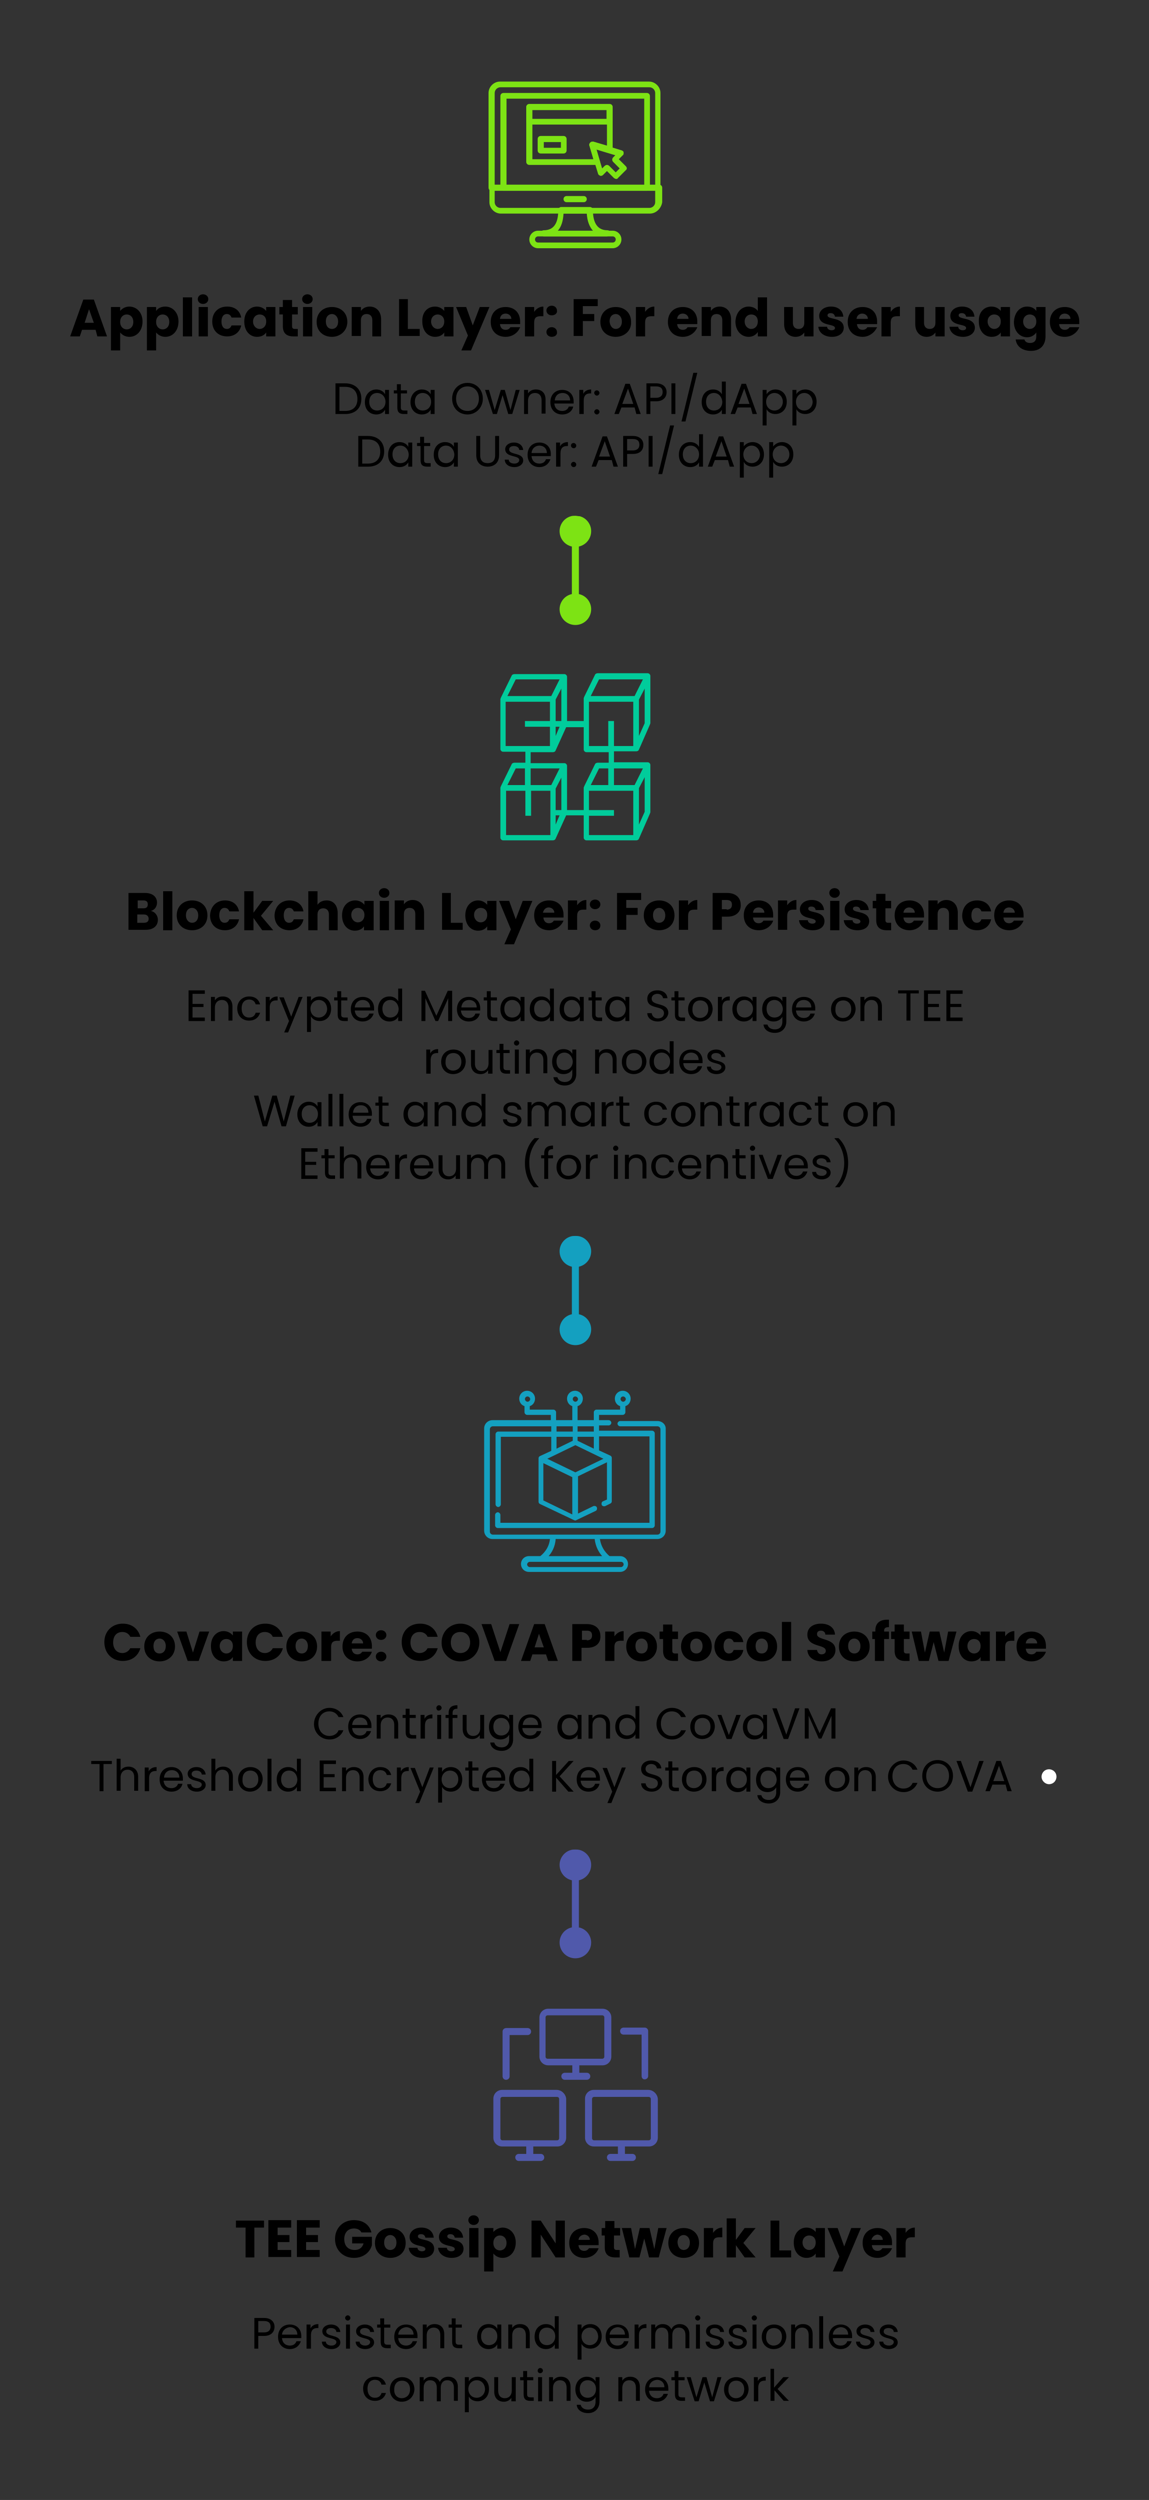 <svg xmlns="http://www.w3.org/2000/svg" id="Layer_2" viewBox="0 0 262 570">
  <rect x="0" y="0" width="262" height="570" fill="#333333" stroke="none"/>
  <style>
    .st0{fill:#7de314}.st1{fill:#01cc9b}.st2{fill:none}.st3{fill:#5059ab}.st4{fill:#fff}.st5{fill:#14a0c0}
  </style>
  <path d="M131.2 121.2c-.5 0-.8.1-.8.3v17.1h1.6v-17.1c0-.2-.4-.3-.8-.3z" class="st0"/>
  <path d="M131.2 135.4c-.3 0-.7 0-1 .1-1.5.4-2.6 1.8-2.6 3.4 0 2 1.6 3.6 3.6 3.6s3.6-1.6 3.6-3.6c0-1.6-1.1-3-2.6-3.4-.4-.1-.7-.1-1-.1zM131.2 117.6c-.3 0-.7 0-1 .1-1.5.4-2.6 1.8-2.6 3.4 0 2 1.6 3.6 3.6 3.6s3.6-1.6 3.6-3.6c0-1.6-1.1-3-2.6-3.4-.4 0-.7-.1-1-.1z" class="st0"/>
  <path d="M21.8 75.2h-3.1l-.5 1.5H16l3-8.4h2.4l3 8.4h-2.2l-.4-1.5zm-1.5-4.7l-1 3.1h2.1l-1.1-3.1zM29.5 69.9c1.6 0 3 1.3 3 3.4 0 2.1-1.3 3.5-3 3.5-1 0-1.7-.5-2.1-1v4.1h-2.1V70h2.1v.9c.5-.6 1.2-1 2.1-1zm-.6 1.8c-.8 0-1.5.6-1.5 1.7s.7 1.7 1.5 1.7 1.5-.6 1.5-1.7-.7-1.7-1.5-1.7zM37.7 69.9c1.6 0 3 1.3 3 3.4 0 2.1-1.3 3.5-3 3.5-1 0-1.7-.5-2.1-1v4.1h-2.1V70h2.1v.9c.4-.6 1.1-1 2.1-1zm-.6 1.8c-.8 0-1.5.6-1.5 1.7s.7 1.7 1.5 1.7 1.5-.6 1.5-1.7-.7-1.7-1.5-1.7zM41.7 67.8h2.1v8.9h-2.1v-8.9zM45.1 68.2c0-.6.5-1.1 1.2-1.1s1.2.5 1.2 1.1c0 .6-.5 1.1-1.2 1.1s-1.2-.5-1.2-1.1zm.2 1.8h2.1v6.7h-2.1V70zM51.8 69.9c1.7 0 2.9.9 3.2 2.5h-2.2c-.2-.5-.5-.8-1.1-.8-.7 0-1.2.6-1.2 1.7S51 75 51.7 75c.6 0 .9-.3 1.1-.8H55c-.3 1.5-1.5 2.5-3.2 2.5-2 0-3.4-1.3-3.4-3.4 0-2.1 1.4-3.4 3.4-3.4zM58.6 69.9c1 0 1.7.5 2.1 1V70h2.1v6.7h-2.1v-.9c-.4.6-1.1 1-2.1 1-1.6 0-2.9-1.3-2.9-3.5 0-2.1 1.3-3.4 2.9-3.4zm.6 1.8c-.8 0-1.5.6-1.5 1.6s.7 1.7 1.5 1.7 1.5-.6 1.5-1.7-.7-1.6-1.5-1.6zM64.5 71.7h-.8V70h.8v-1.6h2.1V70h1.3v1.7h-1.3v2.7c0 .4.2.6.6.6h.7v1.7h-1c-1.4 0-2.4-.6-2.4-2.3v-2.7zM68.9 68.2c0-.6.5-1.1 1.2-1.1s1.2.5 1.2 1.1c0 .6-.5 1.1-1.2 1.1s-1.2-.5-1.2-1.1zm.2 1.8h2.1v6.7h-2.1V70zM75.7 76.8c-2 0-3.5-1.3-3.5-3.4 0-2.1 1.5-3.4 3.5-3.4s3.5 1.3 3.5 3.4c0 2-1.6 3.4-3.5 3.4zm0-1.8c.7 0 1.4-.5 1.4-1.7 0-1.1-.7-1.7-1.4-1.7s-1.4.5-1.4 1.7c0 1.1.6 1.7 1.4 1.7zM84.9 73c0-.9-.5-1.4-1.3-1.4s-1.3.5-1.3 1.4v3.6h-2.1V70h2.1v.9c.4-.6 1.1-1 2-1 1.5 0 2.6 1.1 2.6 2.9v3.9h-2V73zM93 68.2V75h2.7v1.6H91v-8.4h2zM99.2 69.9c1 0 1.7.5 2.1 1V70h2.1v6.7h-2.1v-.9c-.4.6-1.1 1-2.1 1-1.6 0-2.9-1.3-2.9-3.5-.1-2.1 1.2-3.4 2.9-3.4zm.6 1.8c-.8 0-1.5.6-1.5 1.6S99 75 99.8 75s1.5-.6 1.5-1.7-.8-1.6-1.5-1.6zM109.4 70h2.2l-4.2 9.9h-2.2l1.5-3.4L104 70h2.3l1.5 4.2 1.6-4.2zM115.3 76.8c-2 0-3.4-1.3-3.4-3.4 0-2.1 1.4-3.4 3.4-3.4s3.3 1.3 3.3 3.3v.6H114c.1.9.6 1.3 1.3 1.3.6 0 .9-.3 1.1-.6h2.2c-.4 1.1-1.6 2.2-3.3 2.2zm-1.3-4.1h2.6c0-.7-.6-1.2-1.3-1.2-.7 0-1.2.4-1.3 1.2zM121.8 76.7h-2.1V70h2.1v1.1c.5-.7 1.2-1.2 2.1-1.2v2.2h-.6c-1 0-1.5.3-1.5 1.5v3.1zM125.8 71.9c-.7 0-1.2-.5-1.2-1.1 0-.6.5-1.1 1.2-1.1s1.2.5 1.2 1.1c.1.6-.4 1.1-1.2 1.1zm0 4.9c-.7 0-1.2-.5-1.2-1.1 0-.6.5-1.1 1.2-1.1s1.2.5 1.2 1.1c.1.6-.4 1.1-1.2 1.1zM130.8 68.2h5.5v1.6h-3.4v1.8h2.6v1.6h-2.6v3.4h-2.1v-8.4zM140.4 76.8c-2 0-3.5-1.3-3.5-3.4 0-2.1 1.5-3.4 3.5-3.4s3.5 1.3 3.5 3.4c.1 2-1.5 3.4-3.5 3.4zm0-1.8c.7 0 1.4-.5 1.4-1.7 0-1.1-.7-1.7-1.4-1.7s-1.4.5-1.4 1.7c.1 1.1.7 1.7 1.4 1.7zM147.1 76.7H145V70h2.1v1.1c.5-.7 1.2-1.2 2.1-1.2v2.2h-.6c-1 0-1.5.3-1.5 1.5v3.1zM155.7 76.8c-2 0-3.4-1.3-3.4-3.4 0-2.1 1.4-3.4 3.4-3.4s3.3 1.3 3.3 3.3v.6h-4.6c.1.9.6 1.3 1.3 1.3.6 0 .9-.3 1.1-.6h2.2c-.4 1.1-1.6 2.2-3.3 2.2zm-1.3-4.1h2.6c0-.7-.6-1.2-1.3-1.2-.7 0-1.2.4-1.3 1.2zM164.7 73c0-.9-.5-1.4-1.3-1.4s-1.3.5-1.3 1.4v3.6H160V70h2.1v.9c.4-.6 1.1-1 2-1 1.5 0 2.6 1.1 2.6 2.9v3.9h-2V73zM170.7 69.9c.9 0 1.7.4 2.1 1v-3.1h2.1v8.9h-2.1v-1c-.4.6-1.1 1.1-2.1 1.1-1.6 0-3-1.3-3-3.5.1-2.1 1.4-3.4 3-3.4zm.6 1.8c-.8 0-1.5.6-1.5 1.6s.7 1.7 1.5 1.7 1.5-.6 1.5-1.7-.7-1.6-1.5-1.6zM185.5 76.7h-2.1v-.9c-.4.6-1.1 1-2 1-1.5 0-2.6-1.1-2.6-2.9V70h2v3.6c0 .9.5 1.4 1.3 1.4s1.3-.5 1.3-1.4V70h2.1v6.7zM189.7 76.8c-1.8 0-3-1-3.1-2.3h2c0 .5.5.8 1 .8s.8-.2.8-.5c0-1.1-3.6-.3-3.6-2.8 0-1.1 1-2.1 2.7-2.1 1.7 0 2.7 1 2.8 2.3h-1.9c-.1-.5-.4-.8-1-.8-.5 0-.7.2-.7.5 0 1.1 3.6.3 3.7 2.8 0 1.2-1 2.1-2.7 2.1zM196.7 76.8c-2 0-3.4-1.3-3.4-3.4 0-2.1 1.4-3.4 3.4-3.4s3.3 1.3 3.3 3.3v.6h-4.6c.1.9.6 1.3 1.3 1.3.6 0 .9-.3 1.1-.6h2.2c-.5 1.1-1.7 2.2-3.3 2.2zm-1.4-4.1h2.6c0-.7-.6-1.2-1.3-1.2-.6 0-1.2.4-1.3 1.2zM203.1 76.7H201V70h2.1v1.1c.5-.7 1.2-1.2 2.1-1.2v2.2h-.6c-1 0-1.5.3-1.5 1.5v3.1zM215.4 76.7h-2.1v-.9c-.4.6-1.1 1-2 1-1.5 0-2.6-1.1-2.6-2.9V70h2v3.6c0 .9.5 1.4 1.3 1.4s1.3-.5 1.3-1.4V70h2.1v6.7zM219.6 76.8c-1.8 0-3-1-3.1-2.3h2c0 .5.5.8 1 .8s.8-.2.8-.5c0-1.1-3.6-.3-3.6-2.8 0-1.1 1-2.1 2.7-2.1 1.7 0 2.7 1 2.8 2.3h-1.9c-.1-.5-.4-.8-1-.8-.5 0-.7.2-.7.5 0 1.1 3.6.3 3.7 2.8 0 1.2-1.1 2.1-2.7 2.1zM226.1 69.9c1 0 1.7.5 2.1 1V70h2.1v6.7h-2.1v-.9c-.4.6-1.1 1-2.1 1-1.6 0-2.9-1.3-2.9-3.5-.1-2.1 1.2-3.4 2.9-3.4zm.6 1.8c-.8 0-1.5.6-1.5 1.6s.7 1.7 1.5 1.7 1.5-.6 1.5-1.7-.7-1.6-1.5-1.6zM234.2 69.9c1 0 1.7.4 2.1 1V70h2.1v6.7c0 1.8-1 3.3-3.3 3.3-2 0-3.3-1-3.5-2.6h2c.1.5.6.8 1.3.8.8 0 1.4-.4 1.4-1.5v-.9c-.4.6-1.1 1.1-2.1 1.1-1.6 0-3-1.3-3-3.5.1-2.2 1.4-3.5 3-3.5zm.6 1.8c-.8 0-1.5.6-1.5 1.6s.7 1.7 1.5 1.7 1.5-.6 1.5-1.7-.7-1.6-1.5-1.6zM242.8 76.8c-2 0-3.4-1.3-3.4-3.4 0-2.1 1.4-3.4 3.4-3.4s3.3 1.3 3.3 3.3v.6h-4.6c.1.9.6 1.3 1.3 1.3.6 0 .9-.3 1.1-.6h2.2c-.4 1.1-1.6 2.2-3.3 2.2zm-1.3-4.1h2.6c0-.7-.6-1.2-1.3-1.2-.7 0-1.2.4-1.3 1.2z"/>
  <g>
    <path d="M82.4 90.9c0 2.2-1.4 3.5-3.7 3.5h-2.2v-7h2.2c2.3 0 3.7 1.4 3.7 3.5zm-3.7 2.8c1.8 0 2.8-1 2.8-2.7s-.9-2.8-2.8-2.8h-1.3v5.5h1.3zM85.8 88.8c1 0 1.7.5 2 1.1v-1h.9v5.5h-.9v-1c-.3.6-1 1.1-2 1.1-1.5 0-2.6-1.1-2.6-2.8 0-1.8 1.2-2.9 2.6-2.9zm.2.8c-1 0-1.8.7-1.8 2s.8 2 1.8 2 1.9-.7 1.9-2c0-1.2-.9-2-1.9-2zM90.5 89.7h-.7V89h.7v-1.4h.9V89h1.4v.7h-1.4v3.2c0 .5.2.7.8.7h.7v.8h-.8c-1 0-1.5-.4-1.5-1.5v-3.2zM96.2 88.8c1 0 1.7.5 2 1.1v-1h.9v5.5h-.9v-1c-.3.6-1 1.1-2 1.1-1.5 0-2.6-1.1-2.6-2.8 0-1.8 1.2-2.9 2.6-2.9zm.2.8c-1 0-1.8.7-1.8 2s.8 2 1.8 2 1.9-.7 1.9-2c0-1.2-.9-2-1.9-2zM106.6 94.5c-2 0-3.5-1.5-3.5-3.6s1.5-3.6 3.5-3.6 3.5 1.5 3.5 3.6-1.6 3.6-3.5 3.6zm0-.8c1.5 0 2.6-1.1 2.6-2.8 0-1.7-1.1-2.8-2.6-2.8s-2.6 1.1-2.6 2.8c0 1.7 1.1 2.8 2.6 2.8zM110.6 88.9h.9l1.3 4.6 1.4-4.6h.9l1.3 4.6 1.2-4.6h.9l-1.7 5.5h-.9l-1.3-4.3-1.3 4.3h-.9l-1.8-5.5zM123.5 91.3c0-1.1-.6-1.7-1.5-1.7s-1.6.6-1.6 1.8v3h-.9v-5.5h.9v.8c.4-.6 1-.9 1.8-.9 1.3 0 2.2.8 2.2 2.3v3.2h-.9v-3zM128.2 94.5c-1.6 0-2.7-1.1-2.7-2.8 0-1.7 1.1-2.8 2.7-2.8s2.6 1.1 2.6 2.6v.5h-4.4c.1 1.1.8 1.7 1.8 1.7.8 0 1.3-.4 1.5-1h1c-.2 1-1.1 1.8-2.5 1.8zm-1.7-3.2h3.5c0-1.1-.8-1.7-1.7-1.7-1 0-1.7.6-1.8 1.7zM133 94.4h-.9v-5.5h.9v.9c.3-.6.9-1 1.8-1v.9h-.2c-.9 0-1.5.4-1.5 1.7v3zM136.1 90.2c-.3 0-.6-.3-.6-.6 0-.4.3-.6.6-.6s.6.3.6.6-.3.6-.6.6zm0 4.3c-.3 0-.6-.3-.6-.6s.3-.6.6-.6.6.3.6.6-.3.6-.6.6zM144.7 92.9h-3l-.6 1.5h-1l2.5-6.9h1l2.5 6.9h-1l-.4-1.5zm-1.5-4.3l-1.3 3.5h2.5l-1.2-3.5zM149.6 91.5h-1.3v2.9h-.9v-7h2.2c1.6 0 2.4.9 2.4 2s-.7 2.1-2.4 2.1zm0-.8c1 0 1.5-.5 1.5-1.3s-.4-1.3-1.5-1.3h-1.3v2.6h1.3zM153.1 87.4h.9v7h-.9v-7zM158.1 85h.9l-2.7 11.1h-.9l2.7-11.1zM162.6 88.8c.9 0 1.6.4 2 1.1V87h.9v7.4h-.9v-1c-.3.6-1 1.1-2 1.1-1.5 0-2.6-1.1-2.6-2.8 0-1.8 1.1-2.9 2.6-2.9zm.2.8c-1 0-1.8.7-1.8 2s.8 2 1.8 2 1.9-.7 1.9-2c-.1-1.2-.9-2-1.9-2zM171.2 92.9h-3l-.6 1.5h-1l2.5-6.9h1l2.5 6.9h-1l-.4-1.5zm-1.5-4.3l-1.3 3.5h2.5l-1.2-3.5zM176.8 88.8c1.5 0 2.6 1.1 2.6 2.8 0 1.7-1.1 2.8-2.6 2.8-1 0-1.7-.5-2-1.1V97h-.9v-8.1h.9v1c.3-.5 1-1.1 2-1.1zm-.2.8c-1 0-1.9.8-1.9 2 0 1.3.9 2 1.9 2 1 0 1.9-.8 1.9-2s-.9-2-1.9-2zM183.6 88.8c1.5 0 2.6 1.1 2.6 2.8 0 1.7-1.1 2.8-2.6 2.8-1 0-1.7-.5-2-1.1V97h-.9v-8.1h.9v1c.2-.5 1-1.1 2-1.1zm-.2.8c-1 0-1.9.8-1.9 2 0 1.3.9 2 1.9 2 1 0 1.9-.8 1.9-2-.1-1.2-.9-2-1.9-2zM87.6 102.9c0 2.2-1.4 3.5-3.7 3.5h-2.2v-7h2.2c2.3 0 3.7 1.4 3.7 3.5zm-3.7 2.8c1.8 0 2.8-1 2.8-2.7s-.9-2.8-2.8-2.8h-1.3v5.5h1.3zM91.1 100.8c1 0 1.7.5 2 1.1v-1h.9v5.5h-.9v-1c-.3.6-1 1.1-2 1.1-1.5 0-2.6-1.1-2.6-2.8 0-1.8 1.1-2.9 2.6-2.9zm.2.8c-1 0-1.8.7-1.8 2s.8 2 1.8 2 1.9-.7 1.9-2c-.1-1.2-.9-2-1.9-2zM95.8 101.7h-.7v-.7h.7v-1.4h.9v1.4h1.4v.7h-1.4v3.2c0 .5.2.7.8.7h.7v.8h-.8c-1 0-1.5-.4-1.5-1.5v-3.2zM101.5 100.8c1 0 1.7.5 2 1.1v-1h.9v5.5h-.9v-1c-.3.6-1 1.1-2 1.1-1.5 0-2.6-1.1-2.6-2.8 0-1.8 1.1-2.9 2.6-2.9zm.2.8c-1 0-1.8.7-1.8 2s.8 2 1.8 2 1.9-.7 1.9-2c-.1-1.2-.9-2-1.9-2zM108.6 99.4h.9v4.4c0 1.3.7 1.8 1.7 1.8s1.7-.5 1.7-1.8v-4.4h.9v4.4c0 1.8-1.2 2.6-2.6 2.6s-2.6-.8-2.6-2.6v-4.4zM117.3 106.5c-1.3 0-2.2-.7-2.2-1.7h.9c0 .5.5.9 1.3.9.7 0 1.1-.4 1.1-.8 0-1.2-3.2-.5-3.2-2.5 0-.8.8-1.5 2-1.5s2 .7 2.1 1.7h-.9c0-.5-.5-.9-1.2-.9s-1.1.3-1.1.8c0 1.3 3.2.6 3.2 2.5 0 .8-.8 1.5-2 1.5zM123 106.5c-1.6 0-2.7-1.1-2.7-2.8 0-1.7 1.1-2.8 2.7-2.8s2.6 1.1 2.6 2.6v.5h-4.4c.1 1.1.8 1.7 1.8 1.7.8 0 1.3-.4 1.5-1h1c-.3 1-1.2 1.8-2.5 1.8zm-1.8-3.2h3.5c0-1.1-.8-1.7-1.7-1.7-.9 0-1.7.6-1.8 1.7zM127.7 106.4h-.9v-5.5h.9v.9c.3-.6.9-1 1.8-1v.9h-.2c-.9 0-1.5.4-1.5 1.7v3zM130.8 102.2c-.3 0-.6-.3-.6-.6 0-.4.3-.6.6-.6s.6.3.6.6-.2.6-.6.6zm0 4.3c-.3 0-.6-.3-.6-.6s.3-.6.6-.6.6.3.6.6-.2.6-.6.6zM139.5 104.9h-3l-.6 1.5h-1l2.5-6.9h1l2.5 6.9h-1l-.4-1.5zm-1.6-4.3l-1.3 3.5h2.5l-1.2-3.5zM144.3 103.5H143v2.9h-.9v-7h2.2c1.6 0 2.4.9 2.4 2s-.6 2.1-2.4 2.1zm0-.8c1 0 1.5-.5 1.5-1.3s-.4-1.3-1.5-1.3H143v2.6h1.3zM147.9 99.4h.9v7h-.9v-7zM152.8 97h.9l-2.7 11.1h-.9l2.7-11.1zM157.4 100.8c.9 0 1.6.4 2 1.1V99h.9v7.4h-.9v-1c-.3.6-1 1.1-2 1.1-1.5 0-2.6-1.1-2.6-2.8 0-1.8 1.1-2.9 2.6-2.9zm.1.8c-1 0-1.8.7-1.8 2s.8 2 1.8 2 1.9-.7 1.9-2c0-1.2-.9-2-1.9-2zM166 104.9h-3l-.6 1.5h-1l2.5-6.9h1l2.5 6.9h-1l-.4-1.5zm-1.5-4.3l-1.3 3.5h2.5l-1.2-3.5zM171.6 100.8c1.5 0 2.6 1.1 2.6 2.8 0 1.7-1.1 2.8-2.6 2.8-1 0-1.7-.5-2-1.1v3.6h-.9v-8.1h.9v1c.2-.4 1-1 2-1zm-.2.8c-1 0-1.9.8-1.9 2 0 1.3.9 2 1.9 2 1 0 1.9-.8 1.9-2-.1-1.2-.9-2-1.9-2zM178.3 100.8c1.5 0 2.6 1.1 2.6 2.8 0 1.7-1.1 2.8-2.6 2.8-1 0-1.7-.5-2-1.1v3.6h-.9v-8.1h.9v1c.3-.4 1-1 2-1zm-.2.8c-1 0-1.9.8-1.9 2 0 1.3.9 2 1.9 2 1 0 1.9-.8 1.9-2s-.9-2-1.9-2z"/>
  </g>
  <path d="M136.6 154.9h10l-1.9 3.8h-10l1.9-3.8zm9.1 12.9v-8.3l1.3-2.5v7.9l-1.3 2.9zm-1.3 2.3H140v-5.7h-1.3v5.7h-4.4V160h10.1v10.1zm-5.6 3.8h-2.5c-.2 0-.5.1-.6.3l-2.5 5.1c0 .1-.1.2-.1.3v5.1h-3.8v-10.1c0-.3-.3-.6-.6-.6H121v-2.5h5.1c.2 0 .5-.1.6-.4l2.4-5.3h4v5.1c0 .3.3.6.6.6h5.1v2.4zm7.8 1.3l-1.9 3.8H140v-3.8h6.6zm-.9 12.8v-8.3l1.3-2.5v7.9l-1.3 2.9zm-11-9l1.9-3.8h2.1v3.8h-4zm9.7 11.4h-10.1V186h5.7v-1.3h-5.7v-4.4h10.1v10.1zm-17.7-2.4v-2.1h.9l-.9 2.1zm-1.2 2.4h-10.1v-10.1h4.4v5.7h1.3v-5.7h4.4v10.1zm.2-11.4H121v-3.8h6.6l-1.9 3.8zm2.3 5.7h-1.3v-4.9l1.3-2.5v7.4zm-10.4-9.5h2.1v3.8h-4l1.9-3.8zm-2.3-15.2h10.1v4.4h-5.7v1.3h5.7v4.4h-10.1V160zm2.3-5.1h10l-1.9 3.8h-10l1.9-3.8zm9.1 9.5v-4.9l1.3-2.5v7.4h-1.3zm0 1.3h.9l-.9 2.1v-2.1zm6.4-1.3h-3.8v-10.1c0-.3-.3-.6-.6-.6h-11.4c-.2 0-.5.1-.6.3l-2.5 5.1c0 .1-.1.2-.1.3v11.4c0 .3.3.6.6.6h5.1v2.5h-2.5c-.2 0-.5.1-.6.3l-2.5 5.1c0 .1-.1.2-.1.3V191c0 .3.3.6.6.6h11.4c.2 0 .5-.1.6-.4l2.4-5.3h4v5.1c0 .3.3.6.6.6h11.4c.2 0 .5-.1.6-.4l2.5-5.7c0-.1.1-.2.1-.3v-10.8c0-.3-.3-.6-.6-.6H140v-2.5h5.1c.2 0 .5-.1.6-.4l2.5-5.7c0-.1.1-.2.1-.3v-10.8c0-.3-.3-.6-.6-.6h-11.4c-.2 0-.5.1-.6.3l-2.5 5.1c0 .1-.1.2-.1.3v5.2z" class="st1"/>
  <rect width="28.6" height="31.8" x="890.7" y="381.1" class="st2"/>
  <g>
    <path d="M137.4 470.9a2 2 0 0 0 2-2V460a2 2 0 0 0-2-2H125a2 2 0 0 0-2 2v8.9c0 1.1.9 2 2 2h5.5v1.7h-1.7c-.4 0-.8.3-.8.8 0 .4.3.8.8.8h5c.4 0 .8-.3.8-.8 0-.4-.3-.8-.8-.8h-1.7v-1.7h5.3zm-12.5-1.5c-.3 0-.5-.2-.5-.5V460c0-.3.2-.5.5-.5h12.4c.3 0 .5.2.5.5v8.9c0 .3-.2.5-.5.5h-12.4zm0 0M126.9 476.5h-12.4a2 2 0 0 0-2 2v8.9c0 1.1.9 2 2 2h5.5v1.7h-1.7c-.4 0-.8.3-.8.8 0 .4.3.8.8.8h5c.4 0 .8-.3.8-.8 0-.4-.3-.8-.8-.8h-1.7v-1.7h5.5a2 2 0 0 0 2-2v-8.9c-.1-1-1-2-2.2-2zm.6 11c0 .3-.2.5-.5.5h-12.4c-.3 0-.5-.2-.5-.5v-8.9c0-.3.2-.5.5-.5H127c.3 0 .5.2.5.5v8.9zm0 0M147.8 476.5h-12.4a2 2 0 0 0-2 2v8.9c0 1.1.9 2 2 2h5.5v1.7h-1.7c-.4 0-.8.3-.8.8 0 .4.3.8.8.8h5c.4 0 .8-.3.8-.8 0-.4-.3-.8-.8-.8h-1.7v-1.7h5.5a2 2 0 0 0 2-2v-8.9c-.1-1-1-2-2.2-2zm.6 11c0 .3-.2.5-.5.5h-12.4c-.3 0-.5-.2-.5-.5v-8.9c0-.3.2-.5.5-.5h12.4c.3 0 .5.2.5.5v8.9zm0 0M114.6 463.2v10.2c0 .4.3.8.8.8.4 0 .8-.3.8-.8V464h4.1c.4 0 .8-.3.8-.8 0-.4-.3-.8-.8-.8h-4.8c-.6 0-.9.4-.9.8zm0 0M147 474.1c.4 0 .8-.3.8-.8v-10.2c0-.4-.3-.8-.8-.8h-4.8c-.4 0-.8.3-.8.8 0 .4.3.8.8.8h4.1v9.4c0 .5.3.8.7.8zm0 0" class="st3"/>
  </g>
  <g>
    <path d="M112.8 42.2h36.6v-21c0-.7-.6-1.3-1.3-1.3h-34c-.7 0-1.3.6-1.3 1.3v21zm37.3 1.3h-38c-.4 0-.7-.3-.7-.7V21.2c0-1.4 1.2-2.6 2.6-2.6h34c1.4 0 2.6 1.2 2.6 2.6v21.6c.2.4-.1.7-.5.7z" class="st0"/>
    <path d="M112.8 43.5v2.6c0 .7.6 1.3 1.3 1.3h34c.7 0 1.3-.6 1.3-1.3v-2.6h-36.6zm35.4 5.2h-34c-1.4 0-2.6-1.2-2.6-2.6v-3.3c0-.4.3-.7.7-.7h38c.4 0 .7.3.7.7v3.3c-.2 1.4-1.4 2.6-2.8 2.6z" class="st0"/>
    <path d="M133.1 46.1h-3.9c-.4 0-.7-.3-.7-.7 0-.4.3-.7.7-.7h3.9c.4 0 .7.3.7.7 0 .4-.3.7-.7.7zM115.5 42.2h31.4V22.5h-31.4v19.7zm32 1.3h-32.7c-.4 0-.7-.3-.7-.7V21.9c0-.4.3-.7.7-.7h32.7c.4 0 .7.3.7.7v20.9c0 .4-.3.7-.7.7zM122.7 53.9c-.4 0-.7.3-.7.7 0 .4.3.7.7.7h17c.4 0 .7-.3.7-.7 0-.4-.3-.7-.7-.7h-17zm17 2.7h-17c-1.1 0-2-.9-2-2s.9-2 2-2h17c1.1 0 2 .9 2 2s-.9 2-2 2z" class="st0"/>
    <path d="M127.2 52.6h8c-.8-.9-1.3-2.2-1.4-3.9h-5.3c-.1 1.7-.5 3-1.3 3.9zm11.2 1.3H124c-.4 0-.7-.3-.7-.7 0-.4.3-.7.7-.7 2.2 0 3.3-1.5 3.3-4.6 0-.4.3-.7.7-.7h6.5c.4 0 .7.3.7.7 0 3 1.1 4.6 3.3 4.6.4 0 .7.3.7.7-.2.4-.5.7-.8.7zM138.4 37.6c.2 0 .4.1.6.3l1.4 1.4.9-.9-1.5-1.5c-.1-.1-.2-.3-.2-.5s.1-.4.2-.5l.5-.5-4.3-1.3 1.3 4.3.5-.5c.2-.2.4-.3.6-.3zm2.1 3.2c-.2 0-.3-.1-.5-.2l-1.6-1.6-.9.9c-.2.2-.4.2-.6.2-.2-.1-.4-.2-.5-.4l-2-6.5c-.1-.2 0-.5.2-.7.2-.2.4-.2.7-.2l6.5 2c.2.1.4.2.4.5s0 .5-.2.6l-.9.9 1.6 1.6c.3.3.3.7 0 .9l-1.9 1.9c0 .1-.1.1-.3.1zM121.3 27.1h17v-2h-17v2zm17.7 1.3h-18.3c-.4 0-.7-.3-.7-.7v-3.3c0-.4.3-.7.7-.7H139c.4 0 .7.3.7.7v3.3c0 .4-.3.7-.7.7zM124 33.7h3.9v-1.3H124v1.3zm4.5 1.3h-5.2c-.4 0-.7-.3-.7-.7v-2.6c0-.4.3-.7.7-.7h5.2c.4 0 .7.3.7.7v2.6c0 .4-.3.7-.7.7z" class="st0"/>
    <path d="M121.3 36.3h14l-.9-3.1c-.1-.2 0-.5.2-.7.2-.2.4-.2.7-.2l3.1.9V25h-17v11.3h-.1zm15 1.3h-15.6c-.4 0-.7-.3-.7-.7V24.5c0-.4.3-.7.7-.7H139c.4 0 .7.3.7.7v9.7c0 .2-.1.4-.3.5-.2.1-.4.2-.6.1L136 34l.8 2.8c.1.2 0 .4-.1.6 0 .1-.2.2-.4.2z" class="st0"/>
  </g>
  <g>
    <path d="M33.2 212h-3.9v-8.4h3.8c1.7 0 2.7.9 2.7 2.2 0 1-.6 1.7-1.4 1.9 1 .2 1.6 1.1 1.6 2 0 1.4-1 2.3-2.8 2.3zm-.5-6.7h-1.3v1.8h1.3c.7 0 1-.3 1-.9 0-.6-.3-.9-1-.9zm.1 3.2h-1.5v1.9h1.5c.7 0 1.1-.3 1.1-.9s-.4-1-1.1-1zM37.2 203.2h2.1v8.9h-2.1v-8.9zM43.8 212.1c-2 0-3.5-1.3-3.5-3.4 0-2.1 1.5-3.4 3.5-3.4s3.5 1.3 3.5 3.4c0 2.1-1.5 3.4-3.5 3.4zm0-1.7c.7 0 1.4-.5 1.4-1.7 0-1.1-.7-1.7-1.4-1.7s-1.4.5-1.4 1.7c0 1.1.7 1.7 1.4 1.7zM51.3 205.3c1.7 0 2.9.9 3.2 2.5h-2.2c-.2-.5-.5-.8-1.1-.8-.7 0-1.2.6-1.2 1.7s.5 1.7 1.2 1.7c.6 0 .9-.3 1.1-.8h2.2c-.3 1.5-1.5 2.5-3.2 2.5-2 0-3.4-1.3-3.4-3.4.1-2.1 1.5-3.4 3.4-3.4zM55.7 203.2h2.1v4.9l2-2.7h2.5l-2.8 3.4 2.8 3.3h-2.5l-2-2.8v2.8h-2.1v-8.9zM66 205.3c1.7 0 2.9.9 3.2 2.5H67c-.2-.5-.5-.8-1.1-.8-.7 0-1.2.6-1.2 1.7s.5 1.7 1.2 1.7c.6 0 .9-.3 1.1-.8h2.2c-.3 1.5-1.5 2.5-3.2 2.5-2 0-3.4-1.3-3.4-3.4.1-2.1 1.5-3.4 3.4-3.4zM70.3 203.2h2.1v3.1c.4-.6 1.1-1 2.1-1 1.5 0 2.5 1.1 2.5 2.9v3.9h-2v-3.6c0-.9-.5-1.4-1.3-1.4s-1.3.5-1.3 1.4v3.6h-2.1v-8.9zM81 205.3c1 0 1.7.5 2.1 1v-.9h2.1v6.7H83v-.9c-.4.6-1.1 1-2.1 1-1.6 0-2.9-1.3-2.9-3.5 0-2.1 1.3-3.4 3-3.4zm.6 1.7c-.8 0-1.5.6-1.5 1.6s.7 1.7 1.5 1.7 1.5-.6 1.5-1.7-.8-1.6-1.5-1.6zM86.4 203.6c0-.6.5-1.1 1.2-1.1s1.2.5 1.2 1.1c0 .6-.5 1.1-1.2 1.1s-1.2-.5-1.2-1.1zm.2 1.8h2.1v6.7h-2.1v-6.7zM94.7 208.4c0-.9-.5-1.4-1.3-1.4s-1.3.5-1.3 1.4v3.6H90v-6.7h2.1v.9c.4-.6 1.1-1 2-1 1.5 0 2.6 1.1 2.6 2.9v3.9h-2v-3.6zM102.8 203.6v6.8h2.7v1.6h-4.7v-8.4h2zM109 205.3c1 0 1.7.5 2.1 1v-.9h2.1v6.7h-2.1v-.9c-.4.6-1.1 1-2.1 1-1.6 0-2.9-1.3-2.9-3.5 0-2.1 1.3-3.4 2.9-3.4zm.6 1.7c-.8 0-1.5.6-1.5 1.6s.7 1.7 1.5 1.7 1.5-.6 1.5-1.7-.7-1.6-1.5-1.6zM119.2 205.4h2.2l-4.2 9.9H115l1.5-3.4-2.7-6.5h2.3l1.5 4.2 1.6-4.2zM125.2 212.1c-2 0-3.4-1.3-3.4-3.4 0-2.1 1.4-3.4 3.4-3.4s3.3 1.3 3.3 3.3v.6h-4.6c.1.9.6 1.3 1.3 1.3.6 0 .9-.3 1.1-.6h2.2c-.5 1.2-1.7 2.2-3.3 2.2zm-1.4-4h2.6c0-.7-.6-1.2-1.3-1.2-.6 0-1.1.4-1.3 1.2zM131.6 212h-2.1v-6.7h2.1v1.1c.5-.7 1.2-1.2 2.1-1.2v2.2h-.6c-1 0-1.5.3-1.5 1.5v3.1zM135.7 207.3c-.7 0-1.2-.5-1.2-1.1 0-.6.5-1.1 1.2-1.1s1.2.5 1.2 1.1c0 .6-.5 1.1-1.2 1.1zm0 4.8c-.7 0-1.2-.5-1.2-1.1 0-.6.5-1.1 1.2-1.1s1.2.5 1.2 1.1c0 .7-.5 1.1-1.2 1.1zM140.7 203.6h5.5v1.6h-3.4v1.8h2.6v1.6h-2.6v3.4h-2.1v-8.4zM150.3 212.1c-2 0-3.5-1.3-3.5-3.4 0-2.1 1.5-3.4 3.5-3.4s3.5 1.3 3.5 3.4c0 2.1-1.5 3.4-3.5 3.4zm0-1.7c.7 0 1.4-.5 1.4-1.7 0-1.1-.7-1.7-1.4-1.7s-1.4.5-1.4 1.7c0 1.1.6 1.7 1.4 1.7zM156.9 212h-2.1v-6.7h2.1v1.1c.5-.7 1.2-1.2 2.1-1.2v2.2h-.6c-1 0-1.5.3-1.5 1.5v3.1zM165.9 209h-1.3v3h-2.1v-8.4h3.3c2.1 0 3.1 1.2 3.1 2.7.1 1.4-.9 2.7-3 2.7zm-.2-1.6c.8 0 1.2-.4 1.2-1.1s-.3-1.1-1.2-1.1h-1.1v2.1h1.1zM173 212.1c-2 0-3.4-1.3-3.4-3.4 0-2.1 1.4-3.4 3.4-3.4s3.3 1.3 3.3 3.3v.6h-4.6c.1.9.6 1.3 1.3 1.3.6 0 .9-.3 1.1-.6h2.2c-.4 1.2-1.6 2.2-3.3 2.2zm-1.3-4h2.6c0-.7-.6-1.2-1.3-1.2-.7 0-1.2.4-1.3 1.2zM179.5 212h-2.1v-6.7h2.1v1.1c.5-.7 1.2-1.2 2.1-1.2v2.2h-.6c-1 0-1.5.3-1.5 1.5v3.1zM185.3 212.1c-1.8 0-3-1-3.1-2.3h2c0 .5.5.8 1 .8s.8-.2.8-.5c0-1.1-3.6-.3-3.6-2.8 0-1.1 1-2.1 2.7-2.1 1.7 0 2.7 1 2.8 2.3H186c-.1-.5-.4-.8-1-.8-.5 0-.7.2-.7.5 0 1.1 3.6.3 3.7 2.8 0 1.3-1 2.1-2.7 2.1zM189.1 203.6c0-.6.5-1.1 1.2-1.1s1.2.5 1.2 1.1c0 .6-.5 1.1-1.2 1.1s-1.2-.5-1.2-1.1zm.2 1.8h2.1v6.7h-2.1v-6.7zM195.5 212.1c-1.8 0-3-1-3.1-2.3h2c0 .5.5.8 1 .8s.8-.2.8-.5c0-1.1-3.6-.3-3.6-2.8 0-1.1 1-2.1 2.7-2.1 1.7 0 2.7 1 2.8 2.3h-1.9c-.1-.5-.4-.8-1-.8-.5 0-.7.2-.7.5 0 1.1 3.6.3 3.7 2.8 0 1.3-1 2.1-2.7 2.1zM199.8 207.1h-.8v-1.7h.8v-1.6h2.1v1.6h1.3v1.7h-1.3v2.7c0 .4.2.6.6.6h.7v1.7h-1c-1.4 0-2.4-.6-2.4-2.3v-2.7zM207.4 212.1c-2 0-3.4-1.3-3.4-3.4 0-2.1 1.4-3.4 3.4-3.4s3.3 1.3 3.3 3.3v.6H206c.1.9.6 1.3 1.3 1.3.6 0 .9-.3 1.1-.6h2.2c-.4 1.2-1.6 2.2-3.2 2.2zm-1.4-4h2.6c0-.7-.6-1.2-1.3-1.2-.6 0-1.2.4-1.3 1.2zM216.4 208.4c0-.9-.5-1.4-1.3-1.4s-1.3.5-1.3 1.4v3.6h-2.1v-6.7h2.1v.9c.4-.6 1.1-1 2-1 1.5 0 2.6 1.1 2.6 2.9v3.9h-2v-3.6zM222.8 205.3c1.7 0 2.9.9 3.2 2.5h-2.2c-.2-.5-.5-.8-1.1-.8-.7 0-1.2.6-1.2 1.7s.5 1.7 1.2 1.7c.6 0 .9-.3 1.1-.8h2.2c-.3 1.5-1.5 2.5-3.2 2.5-2 0-3.4-1.3-3.4-3.4.1-2.1 1.4-3.4 3.4-3.4zM230.1 212.1c-2 0-3.4-1.3-3.4-3.4 0-2.1 1.4-3.4 3.4-3.4s3.3 1.3 3.3 3.3v.6h-4.6c.1.9.6 1.3 1.3 1.3.6 0 .9-.3 1.1-.6h2.2c-.5 1.2-1.6 2.2-3.3 2.2zm-1.3-4h2.6c0-.7-.6-1.2-1.3-1.2-.7 0-1.2.4-1.3 1.2z"/>
  </g>
  <g>
    <path d="M46.7 226.6h-2.8v2.3h2.5v.7h-2.5v2.4h2.8v.8H43v-7h3.7v.8zM52.1 229.7c0-1.1-.6-1.7-1.5-1.7s-1.6.6-1.6 1.8v3h-.9v-5.5h.9v.8c.4-.6 1-.9 1.8-.9 1.3 0 2.2.8 2.2 2.3v3.2h-.9v-3zM56.8 227.2c1.4 0 2.2.7 2.5 1.8h-1c-.2-.7-.7-1.1-1.5-1.1-1 0-1.7.7-1.7 2 0 1.4.7 2.1 1.7 2.1.8 0 1.3-.4 1.5-1.1h1c-.3 1.1-1.2 1.8-2.5 1.8-1.6 0-2.7-1.1-2.7-2.8 0-1.6 1.2-2.7 2.7-2.7zM61.5 232.8h-.9v-5.5h.9v.9c.3-.6.9-1 1.8-1v.9H63c-.9 0-1.5.4-1.5 1.7v3zM68.1 227.3h.9l-3.3 8.1h-.9l1.1-2.6-2.2-5.4h1l1.7 4.4 1.7-4.5zM72.9 227.2c1.5 0 2.6 1.1 2.6 2.8 0 1.7-1.1 2.8-2.6 2.8-1 0-1.7-.5-2-1.1v3.6H70v-8.1h.9v1c.3-.5 1-1 2-1zm-.2.8c-1 0-1.9.8-1.9 2 0 1.3.9 2 1.9 2 1 0 1.9-.8 1.9-2-.1-1.3-.9-2-1.9-2zM76.9 228.1h-.7v-.7h.7V226h.9v1.4h1.4v.7h-1.4v3.2c0 .5.2.7.8.7h.7v.8h-.8c-1 0-1.5-.4-1.5-1.5v-3.2zM82.7 232.9c-1.6 0-2.7-1.1-2.7-2.8 0-1.7 1.1-2.8 2.7-2.8s2.6 1.1 2.6 2.6v.5h-4.4c.1 1.1.8 1.7 1.8 1.7.8 0 1.3-.4 1.5-1h1c-.3 1-1.2 1.8-2.5 1.8zm-1.8-3.2h3.5c0-1.1-.8-1.7-1.7-1.7-.9 0-1.7.6-1.8 1.7zM88.8 227.2c.9 0 1.6.4 2 1.1v-2.9h.9v7.4h-.9v-1c-.3.6-1 1.1-2 1.1-1.5 0-2.6-1.1-2.6-2.8 0-1.8 1.1-2.9 2.6-2.9zm.2.8c-1 0-1.8.7-1.8 2s.8 2 1.8 2 1.9-.7 1.9-2c-.1-1.2-.9-2-1.9-2zM95.9 225.9h1l2.6 5.7 2.6-5.7h1v6.9h-.9v-5.2l-2.3 5.2h-.6l-2.3-5.2v5.2h-.9v-6.9zM106.9 232.9c-1.6 0-2.7-1.1-2.7-2.8 0-1.7 1.1-2.8 2.7-2.8s2.6 1.1 2.6 2.6v.5h-4.4c.1 1.1.8 1.7 1.8 1.7.8 0 1.3-.4 1.5-1h1c-.2 1-1.1 1.8-2.5 1.8zm-1.7-3.2h3.5c0-1.1-.8-1.7-1.7-1.7-1 0-1.7.6-1.8 1.7zM111 228.1h-.7v-.7h.7V226h.9v1.4h1.4v.7h-1.4v3.2c0 .5.2.7.8.7h.7v.8h-.8c-1 0-1.5-.4-1.5-1.5v-3.2zM116.7 227.2c1 0 1.7.5 2 1.1v-1h.9v5.5h-.9v-1c-.3.6-1 1.1-2 1.1-1.5 0-2.6-1.1-2.6-2.8 0-1.8 1.1-2.9 2.6-2.9zm.1.8c-1 0-1.8.7-1.8 2s.8 2 1.8 2 1.9-.7 1.9-2c0-1.2-.9-2-1.9-2zM123.4 227.2c.9 0 1.6.4 2 1.1v-2.9h.9v7.4h-.9v-1c-.3.6-1 1.1-2 1.1-1.5 0-2.6-1.1-2.6-2.8 0-1.8 1.1-2.9 2.6-2.9zm.2.8c-1 0-1.8.7-1.8 2s.8 2 1.8 2 1.9-.7 1.9-2c0-1.2-.9-2-1.9-2zM130.2 227.2c1 0 1.7.5 2 1.1v-1h.9v5.5h-.9v-1c-.3.6-1 1.1-2 1.1-1.5 0-2.6-1.1-2.6-2.8 0-1.8 1.1-2.9 2.6-2.9zm.2.8c-1 0-1.8.7-1.8 2s.8 2 1.8 2 1.9-.7 1.9-2c-.1-1.2-.9-2-1.9-2zM134.9 228.1h-.7v-.7h.7V226h.9v1.4h1.4v.7h-1.4v3.2c0 .5.2.7.8.7h.7v.8h-.8c-1 0-1.5-.4-1.5-1.5v-3.2zM140.6 227.2c1 0 1.7.5 2 1.1v-1h.9v5.5h-.9v-1c-.3.6-1 1.1-2 1.1-1.5 0-2.6-1.1-2.6-2.8 0-1.8 1.1-2.9 2.6-2.9zm.2.8c-1 0-1.8.7-1.8 2s.8 2 1.8 2 1.9-.7 1.9-2c-.1-1.2-.9-2-1.9-2zM150 232.9c-1.4 0-2.4-.8-2.4-1.9h1c.1.6.5 1.2 1.4 1.2.9 0 1.4-.5 1.4-1.2 0-1.9-3.8-.7-3.8-3.3 0-1.1.9-1.9 2.3-1.9 1.3 0 2.2.7 2.3 1.8h-1c-.1-.5-.5-1-1.3-1-.7 0-1.3.4-1.3 1.1 0 1.8 3.8.7 3.8 3.3-.1.9-.9 1.9-2.4 1.9zM153.8 228.1h-.7v-.7h.7V226h.9v1.4h1.4v.7h-1.4v3.2c0 .5.2.7.8.7h.7v.8h-.8c-1 0-1.5-.4-1.5-1.5v-3.2zM159.6 232.9c-1.5 0-2.7-1.1-2.7-2.8 0-1.7 1.2-2.8 2.8-2.8 1.6 0 2.8 1.1 2.8 2.8-.1 1.7-1.3 2.8-2.9 2.8zm0-.8c.9 0 1.9-.6 1.9-2s-.9-2-1.8-2c-1 0-1.8.6-1.8 2-.1 1.3.8 2 1.7 2zM164.6 232.8h-.9v-5.5h.9v.9c.3-.6.9-1 1.8-1v.9h-.2c-.9 0-1.5.4-1.5 1.7v3zM169.6 227.2c1 0 1.7.5 2 1.1v-1h.9v5.5h-.9v-1c-.3.6-1 1.1-2 1.1-1.5 0-2.6-1.1-2.6-2.8 0-1.8 1.2-2.9 2.6-2.9zm.2.8c-1 0-1.8.7-1.8 2s.8 2 1.8 2 1.9-.7 1.9-2c0-1.2-.9-2-1.9-2zM176.4 227.2c1 0 1.7.5 2 1.1v-1h.9v5.6c0 1.5-1 2.6-2.6 2.6-1.4 0-2.5-.7-2.6-1.9h.9c.2.7.8 1.1 1.7 1.1 1 0 1.7-.6 1.7-1.8v-1.1c-.3.6-1 1.1-2 1.1-1.5 0-2.6-1.1-2.6-2.8 0-1.8 1.1-2.9 2.6-2.9zm.2.8c-1 0-1.8.7-1.8 2s.8 2 1.8 2 1.9-.7 1.9-2c-.1-1.2-.9-2-1.9-2zM183.3 232.9c-1.6 0-2.7-1.1-2.7-2.8 0-1.7 1.1-2.8 2.7-2.8s2.6 1.1 2.6 2.6v.5h-4.4c.1 1.1.8 1.7 1.8 1.7.8 0 1.3-.4 1.5-1h1c-.3 1-1.2 1.8-2.5 1.8zm-1.8-3.2h3.5c0-1.1-.8-1.7-1.7-1.7-1 0-1.7.6-1.8 1.7zM192.2 232.9c-1.5 0-2.7-1.1-2.7-2.8 0-1.7 1.2-2.8 2.8-2.8 1.6 0 2.8 1.1 2.8 2.8-.1 1.7-1.4 2.8-2.9 2.8zm0-.8c.9 0 1.9-.6 1.9-2s-.9-2-1.8-2c-1 0-1.8.6-1.8 2-.1 1.3.7 2 1.7 2zM200.2 229.7c0-1.1-.6-1.7-1.5-1.7s-1.6.6-1.6 1.8v3h-.9v-5.5h.9v.8c.4-.6 1-.9 1.8-.9 1.3 0 2.2.8 2.2 2.3v3.2h-.9v-3zM204.8 225.8h4.7v.7h-1.9v6.2h-.9v-6.2h-1.9v-.7zM214.4 226.6h-2.8v2.3h2.5v.7h-2.5v2.4h2.8v.8h-3.7v-7h3.7v.8zM219.5 226.6h-2.8v2.3h2.5v.7h-2.5v2.4h2.8v.8h-3.7v-7h3.7v.8zM98.1 244.8h-.9v-5.5h.9v.9c.3-.6.9-1 1.8-1v.9h-.2c-.9 0-1.5.4-1.5 1.7v3zM103.3 244.9c-1.5 0-2.7-1.1-2.7-2.8 0-1.7 1.2-2.8 2.8-2.8 1.6 0 2.8 1.1 2.8 2.8-.1 1.7-1.3 2.8-2.9 2.8zm0-.8c.9 0 1.9-.6 1.9-2s-.9-2-1.8-2c-1 0-1.8.6-1.8 2-.1 1.3.8 2 1.7 2zM112.2 244.8h-.9v-.8c-.4.6-1 .9-1.7.9-1.3 0-2.2-.8-2.2-2.3v-3.2h.9v3.1c0 1.1.6 1.7 1.5 1.7s1.6-.6 1.6-1.8v-3h.9v5.4zM113.9 240.1h-.7v-.7h.7V238h.9v1.4h1.4v.7h-1.4v3.2c0 .5.2.7.8.7h.7v.8h-.8c-1 0-1.5-.4-1.5-1.5v-3.2zM117.2 237.8c0-.3.3-.6.6-.6s.6.3.6.6-.3.6-.6.6-.6-.2-.6-.6zm.2 1.5h.9v5.5h-.9v-5.5zM123.9 241.7c0-1.1-.6-1.7-1.5-1.7s-1.6.6-1.6 1.8v3h-.9v-5.5h.9v.8c.4-.6 1-.9 1.8-.9 1.3 0 2.2.8 2.2 2.3v3.2h-.9v-3zM128.5 239.2c1 0 1.7.5 2 1.1v-1h.9v5.6c0 1.5-1 2.6-2.6 2.6-1.4 0-2.5-.7-2.6-1.9h.9c.2.7.8 1.1 1.7 1.1 1 0 1.7-.6 1.7-1.8v-1.1c-.3.6-1 1.1-2 1.1-1.5 0-2.6-1.1-2.6-2.8 0-1.8 1.1-2.9 2.6-2.9zm.2.8c-1 0-1.8.7-1.8 2s.8 2 1.8 2 1.9-.7 1.9-2c-.1-1.2-.9-2-1.9-2zM139.7 241.7c0-1.1-.6-1.7-1.5-1.7s-1.6.6-1.6 1.8v3h-.9v-5.5h.9v.8c.4-.6 1-.9 1.8-.9 1.3 0 2.2.8 2.2 2.3v3.2h-.9v-3zM144.5 244.9c-1.5 0-2.7-1.1-2.7-2.8 0-1.7 1.2-2.8 2.8-2.8 1.6 0 2.8 1.1 2.8 2.8-.1 1.7-1.4 2.8-2.9 2.8zm0-.8c.9 0 1.9-.6 1.9-2s-.9-2-1.8-2c-1 0-1.8.6-1.8 2-.1 1.3.7 2 1.7 2zM150.7 239.2c.9 0 1.6.4 2 1.1v-2.9h.9v7.4h-.9v-1c-.3.6-1 1.1-2 1.1-1.5 0-2.6-1.1-2.6-2.8 0-1.8 1.2-2.9 2.6-2.9zm.2.8c-1 0-1.8.7-1.8 2s.8 2 1.8 2 1.9-.7 1.9-2c0-1.2-.9-2-1.9-2zM157.6 244.9c-1.6 0-2.7-1.1-2.7-2.8 0-1.7 1.1-2.8 2.7-2.8s2.6 1.1 2.6 2.6v.5h-4.4c.1 1.1.8 1.7 1.8 1.7.8 0 1.3-.4 1.5-1h1c-.3 1-1.1 1.8-2.5 1.8zm-1.8-3.2h3.5c0-1.1-.8-1.7-1.7-1.7-.9 0-1.7.6-1.8 1.7zM163.4 244.9c-1.3 0-2.2-.7-2.2-1.7h.9c0 .5.5.9 1.3.9.7 0 1.1-.4 1.1-.8 0-1.2-3.2-.5-3.2-2.5 0-.8.8-1.5 2-1.5s2 .7 2.1 1.7h-.9c0-.5-.5-.9-1.2-.9s-1.1.3-1.1.8c0 1.3 3.2.6 3.2 2.5 0 .8-.8 1.5-2 1.5zM57.9 249.8h1l1.5 5.9 1.7-5.9h1l1.6 5.9 1.5-5.9h1l-2 7h-1l-1.6-5.6-1.7 5.6h-1l-2-7zM70.4 251.2c1 0 1.7.5 2 1.1v-1h.9v5.5h-.9v-1c-.3.6-1 1.1-2 1.1-1.5 0-2.6-1.1-2.6-2.8 0-1.8 1.2-2.9 2.6-2.9zm.2.8c-1 0-1.8.7-1.8 2s.8 2 1.8 2 1.9-.7 1.9-2c0-1.2-.9-2-1.9-2zM74.9 249.4h.9v7.4h-.9v-7.4zM77.4 249.4h.9v7.4h-.9v-7.4zM82.2 256.9c-1.6 0-2.7-1.1-2.7-2.8 0-1.7 1.1-2.8 2.7-2.8s2.6 1.1 2.6 2.6v.5h-4.4c.1 1.1.8 1.7 1.8 1.7.8 0 1.3-.4 1.5-1h1c-.2 1-1.1 1.8-2.5 1.8zm-1.7-3.2H84c0-1.1-.8-1.7-1.7-1.7-1 0-1.7.6-1.8 1.7zM86.3 252.1h-.7v-.7h.7V250h.9v1.4h1.4v.7h-1.4v3.2c0 .5.2.7.8.7h.7v.8h-.8c-1 0-1.5-.4-1.5-1.5v-3.2zM94.6 251.2c1 0 1.7.5 2 1.1v-1h.9v5.5h-.9v-1c-.3.6-1 1.1-2 1.1-1.5 0-2.6-1.1-2.6-2.8 0-1.8 1.2-2.9 2.6-2.9zm.2.8c-1 0-1.8.7-1.8 2s.8 2 1.8 2 1.9-.7 1.9-2c0-1.2-.9-2-1.9-2zM103.1 253.7c0-1.1-.6-1.7-1.5-1.7s-1.6.6-1.6 1.8v3h-.9v-5.5h.9v.8c.4-.6 1-.9 1.8-.9 1.3 0 2.2.8 2.2 2.3v3.2h-.9v-3zM107.8 251.2c.9 0 1.6.4 2 1.1v-2.9h.9v7.4h-.9v-1c-.3.6-1 1.1-2 1.1-1.5 0-2.6-1.1-2.6-2.8 0-1.8 1.1-2.9 2.6-2.9zm.2.8c-1 0-1.8.7-1.8 2s.8 2 1.8 2 1.9-.7 1.9-2c-.1-1.2-.9-2-1.9-2zM116.9 256.9c-1.3 0-2.2-.7-2.2-1.7h.9c0 .5.5.9 1.3.9.7 0 1.1-.4 1.1-.8 0-1.2-3.2-.5-3.2-2.5 0-.8.8-1.5 2-1.5s2 .7 2.1 1.7h-.9c0-.5-.5-.9-1.2-.9s-1.1.3-1.1.8c0 1.3 3.2.6 3.2 2.5 0 .8-.8 1.5-2 1.5zM128.1 253.7c0-1.1-.6-1.7-1.5-1.7s-1.5.6-1.5 1.8v3h-.9v-3.1c0-1.1-.6-1.7-1.5-1.7s-1.5.6-1.5 1.8v3h-.9v-5.5h.9v.8c.4-.6 1-.9 1.7-.9.9 0 1.6.4 2 1.2.3-.8 1.1-1.2 1.9-1.2 1.3 0 2.2.8 2.2 2.3v3.2h-.9v-3zM132.7 251.2c1 0 1.7.5 2 1.1v-1h.9v5.5h-.9v-1c-.3.6-1 1.1-2 1.1-1.5 0-2.6-1.1-2.6-2.8 0-1.8 1.2-2.9 2.6-2.9zm.2.8c-1 0-1.8.7-1.8 2s.8 2 1.8 2 1.9-.7 1.9-2c0-1.2-.9-2-1.9-2zM138.1 256.8h-.9v-5.5h.9v.9c.3-.6.9-1 1.8-1v.9h-.2c-.9 0-1.5.4-1.5 1.7v3zM141.2 252.1h-.7v-.7h.7V250h.9v1.4h1.4v.7h-1.4v3.2c0 .5.2.7.8.7h.7v.8h-.8c-1 0-1.5-.4-1.5-1.5v-3.2zM149.6 251.2c1.4 0 2.2.7 2.5 1.8h-1c-.2-.7-.7-1.1-1.5-1.1-1 0-1.7.7-1.7 2 0 1.4.7 2.1 1.7 2.1.8 0 1.3-.4 1.5-1.1h1c-.3 1.1-1.2 1.8-2.5 1.8-1.6 0-2.7-1.1-2.7-2.8 0-1.6 1.1-2.7 2.7-2.7zM155.7 256.9c-1.5 0-2.7-1.1-2.7-2.8 0-1.7 1.2-2.8 2.8-2.8 1.6 0 2.8 1.1 2.8 2.8-.1 1.7-1.3 2.8-2.9 2.8zm0-.8c.9 0 1.9-.6 1.9-2s-.9-2-1.8-2c-1 0-1.8.6-1.8 2-.1 1.3.8 2 1.7 2zM163.7 253.7c0-1.1-.6-1.7-1.5-1.7s-1.6.6-1.6 1.8v3h-.9v-5.5h.9v.8c.4-.6 1-.9 1.8-.9 1.3 0 2.2.8 2.2 2.3v3.2h-.9v-3zM166.3 252.1h-.7v-.7h.7V250h.9v1.4h1.4v.7h-1.4v3.2c0 .5.2.7.8.7h.7v.8h-.8c-1 0-1.5-.4-1.5-1.5v-3.2zM170.7 256.8h-.9v-5.5h.9v.9c.3-.6.9-1 1.8-1v.9h-.2c-.9 0-1.5.4-1.5 1.7v3zM175.8 251.2c1 0 1.7.5 2 1.1v-1h.9v5.5h-.9v-1c-.3.6-1 1.1-2 1.1-1.5 0-2.6-1.1-2.6-2.8 0-1.8 1.1-2.9 2.6-2.9zm.1.8c-1 0-1.8.7-1.8 2s.8 2 1.8 2 1.9-.7 1.9-2c0-1.2-.9-2-1.9-2zM182.6 251.2c1.4 0 2.2.7 2.5 1.8h-1c-.2-.7-.7-1.1-1.5-1.1-1 0-1.7.7-1.7 2 0 1.4.7 2.1 1.7 2.1.8 0 1.3-.4 1.5-1.1h1c-.3 1.1-1.2 1.8-2.5 1.8-1.6 0-2.7-1.1-2.7-2.8 0-1.6 1.1-2.7 2.7-2.7zM186.5 252.1h-.7v-.7h.7V250h.9v1.4h1.4v.7h-1.4v3.2c0 .5.2.7.8.7h.7v.8h-.8c-1 0-1.5-.4-1.5-1.5v-3.2zM195 256.9c-1.5 0-2.7-1.1-2.7-2.8 0-1.7 1.2-2.8 2.8-2.8 1.6 0 2.8 1.1 2.8 2.8-.1 1.7-1.3 2.8-2.9 2.8zm0-.8c.9 0 1.9-.6 1.9-2s-.9-2-1.8-2c-1 0-1.8.6-1.8 2-.1 1.3.8 2 1.7 2zM203.1 253.7c0-1.1-.6-1.7-1.5-1.7s-1.6.6-1.6 1.8v3h-.9v-5.5h.9v.8c.4-.6 1-.9 1.8-.9 1.3 0 2.2.8 2.2 2.3v3.2h-.9v-3zM72.4 262.6h-2.8v2.3h2.5v.7h-2.5v2.4h2.8v.8h-3.7v-7h3.7v.8zM74 264.1h-.7v-.7h.7V262h.9v1.4h1.4v.7h-1.4v3.2c0 .5.2.7.8.7h.7v.8h-.8c-1 0-1.5-.4-1.5-1.5v-3.2zM77.5 261.4h.9v2.7c.4-.6 1-.9 1.8-.9 1.2 0 2.2.8 2.2 2.3v3.2h-.9v-3.1c0-1.1-.6-1.7-1.5-1.7s-1.6.6-1.6 1.8v3h-.9v-7.3zM86.2 268.9c-1.6 0-2.7-1.1-2.7-2.8 0-1.7 1.1-2.8 2.7-2.8s2.6 1.1 2.6 2.6v.5h-4.4c.1 1.1.8 1.7 1.8 1.7.8 0 1.3-.4 1.5-1h1c-.2 1-1.1 1.8-2.5 1.8zm-1.7-3.2H88c0-1.1-.8-1.7-1.7-1.7-1 0-1.7.6-1.8 1.7zM91 268.8h-.9v-5.5h.9v.9c.3-.6.9-1 1.8-1v.9h-.2c-.9 0-1.5.4-1.5 1.7v3zM96.2 268.9c-1.6 0-2.7-1.1-2.7-2.8 0-1.7 1.1-2.8 2.7-2.8s2.6 1.1 2.6 2.6v.5h-4.4c.1 1.1.8 1.7 1.8 1.7.8 0 1.3-.4 1.5-1h1c-.3 1-1.2 1.8-2.5 1.8zm-1.8-3.2h3.5c0-1.1-.8-1.7-1.7-1.7-1 0-1.7.6-1.8 1.7zM104.8 268.8h-.9v-.8c-.4.6-1 .9-1.7.9-1.3 0-2.2-.8-2.2-2.3v-3.2h.9v3.1c0 1.1.6 1.7 1.5 1.7s1.6-.6 1.6-1.8v-3h.9v5.4zM114.3 265.7c0-1.1-.6-1.7-1.5-1.7s-1.5.6-1.5 1.8v3h-.9v-3.1c0-1.1-.6-1.7-1.5-1.7s-1.5.6-1.5 1.8v3h-.9v-5.5h.9v.8c.4-.6 1-.9 1.7-.9.9 0 1.6.4 2 1.2.3-.8 1.1-1.2 1.9-1.2 1.3 0 2.2.8 2.2 2.3v3.2h-.9v-3zM121.7 270.7c-1.3-1.3-2-3.3-2-5.5 0-2.3.8-4.4 2.2-5.7h1v.1a7.61 7.61 0 0 0-2.2 5.6c0 2 .7 4 2.1 5.4v.1h-1.1zM124.1 264.1h-.7v-.7h.7v-.4c0-1.2.6-1.8 2-1.8v.8c-.8 0-1.1.3-1.1 1v.4h1.1v.7H125v4.7h-.9v-4.7zM129.6 268.9c-1.5 0-2.7-1.1-2.7-2.8 0-1.7 1.2-2.8 2.8-2.8 1.6 0 2.8 1.1 2.8 2.8-.1 1.7-1.4 2.8-2.9 2.8zm0-.8c.9 0 1.9-.6 1.9-2s-.9-2-1.8-2c-1 0-1.8.6-1.8 2-.1 1.3.7 2 1.7 2zM134.5 268.8h-.9v-5.5h.9v.9c.3-.6.9-1 1.8-1v.9h-.3c-.9 0-1.5.4-1.5 1.7v3zM139.8 261.8c0-.3.3-.6.6-.6s.6.3.6.6-.3.6-.6.6-.6-.2-.6-.6zm.2 1.5h.9v5.5h-.9v-5.5zM146.5 265.7c0-1.1-.6-1.7-1.5-1.7s-1.6.6-1.6 1.8v3h-.9v-5.5h.9v.8c.4-.6 1-.9 1.8-.9 1.3 0 2.2.8 2.2 2.3v3.2h-.9v-3zM151.2 263.2c1.4 0 2.2.7 2.5 1.8h-1c-.2-.7-.7-1.1-1.5-1.1-1 0-1.7.7-1.7 2 0 1.4.7 2.1 1.7 2.1.8 0 1.3-.4 1.5-1.1h1c-.3 1.1-1.2 1.8-2.5 1.8-1.6 0-2.7-1.1-2.7-2.8 0-1.6 1.1-2.7 2.7-2.7zM157.3 268.9c-1.6 0-2.7-1.1-2.7-2.8 0-1.7 1.1-2.8 2.7-2.8s2.6 1.1 2.6 2.6v.5h-4.4c.1 1.1.8 1.7 1.8 1.7.8 0 1.3-.4 1.5-1h1c-.3 1-1.2 1.8-2.5 1.8zm-1.8-3.2h3.5c0-1.1-.8-1.7-1.7-1.7-.9 0-1.7.6-1.8 1.7zM165.1 265.7c0-1.1-.6-1.7-1.5-1.7s-1.6.6-1.6 1.8v3h-.9v-5.5h.9v.8c.4-.6 1-.9 1.8-.9 1.3 0 2.2.8 2.2 2.3v3.2h-.9v-3zM167.7 264.1h-.7v-.7h.7V262h.9v1.4h1.4v.7h-1.4v3.2c0 .5.2.7.8.7h.7v.8h-.8c-1 0-1.5-.4-1.5-1.5v-3.2zM171 261.8c0-.3.3-.6.6-.6s.6.3.6.6-.3.6-.6.6-.6-.2-.6-.6zm.2 1.5h.9v5.5h-.9v-5.5zM173.9 263.3l1.7 4.6 1.7-4.6h1l-2.1 5.5h-1.1l-2.1-5.5h.9zM181.6 268.9c-1.6 0-2.7-1.1-2.7-2.8 0-1.7 1.1-2.8 2.7-2.8s2.6 1.1 2.6 2.6v.5h-4.4c.1 1.1.8 1.7 1.8 1.7.8 0 1.3-.4 1.5-1h1c-.3 1-1.1 1.8-2.5 1.8zm-1.8-3.2h3.5c0-1.1-.8-1.7-1.7-1.7-.9 0-1.7.6-1.8 1.7zM187.4 268.9c-1.3 0-2.2-.7-2.2-1.7h.9c0 .5.5.9 1.3.9.7 0 1.1-.4 1.1-.8 0-1.2-3.2-.5-3.2-2.5 0-.8.8-1.5 2-1.5s2 .7 2.1 1.7h-.9c0-.5-.5-.9-1.2-.9s-1.1.3-1.1.8c0 1.3 3.2.6 3.2 2.5 0 .8-.8 1.5-2 1.5zM190.4 270.7c1.4-1.5 2.1-3.5 2.1-5.5s-.7-4.1-2.2-5.6v-.1h.9c1.4 1.3 2.2 3.4 2.2 5.7 0 2.2-.8 4.3-2 5.5h-1z"/>
  </g>
  <g>
    <path d="M28 370.2c2 0 3.5 1.1 4 3h-2.3c-.3-.7-1-1.1-1.8-1.1-1.3 0-2.1.9-2.1 2.4s.9 2.4 2.1 2.4a2 2 0 0 0 1.8-1.1H32c-.5 1.8-2 2.9-4 2.9-2.5 0-4.2-1.8-4.2-4.3s1.8-4.2 4.2-4.2zM36.4 378.8c-2 0-3.5-1.3-3.5-3.4 0-2.1 1.5-3.4 3.5-3.4s3.5 1.3 3.5 3.4c0 2.1-1.6 3.4-3.5 3.4zm0-1.8c.7 0 1.4-.5 1.4-1.7 0-1.1-.7-1.7-1.4-1.7s-1.4.5-1.4 1.7.6 1.7 1.4 1.7zM42.5 372l1.5 4.8 1.5-4.8h2.2l-2.4 6.7h-2.5l-2.4-6.7h2.1zM51 371.9c1 0 1.7.5 2.1 1v-.9h2.1v6.7h-2.1v-.9c-.4.6-1.1 1-2.1 1-1.6 0-2.9-1.3-2.9-3.5 0-2.1 1.3-3.4 2.9-3.4zm.6 1.8c-.8 0-1.5.6-1.5 1.6s.7 1.7 1.5 1.7 1.5-.6 1.5-1.7-.7-1.6-1.5-1.6zM60.5 370.2c2 0 3.5 1.1 4 3h-2.3c-.3-.7-1-1.1-1.8-1.1-1.3 0-2.1.9-2.1 2.4s.9 2.4 2.1 2.4a2 2 0 0 0 1.8-1.1h2.3c-.5 1.8-2 2.9-4 2.9-2.5 0-4.2-1.8-4.2-4.3s1.7-4.2 4.2-4.2zM68.8 378.8c-2 0-3.5-1.3-3.5-3.4 0-2.1 1.5-3.4 3.5-3.4s3.5 1.3 3.5 3.4c0 2.1-1.5 3.4-3.5 3.4zm0-1.8c.7 0 1.4-.5 1.4-1.7 0-1.1-.7-1.7-1.4-1.7s-1.4.5-1.4 1.7.7 1.7 1.4 1.7zM75.4 378.7h-2.1V372h2.1v1.1c.5-.7 1.2-1.2 2.1-1.2v2.2H77c-1 0-1.5.3-1.5 1.5v3.1zM81.5 378.8c-2 0-3.4-1.3-3.4-3.4 0-2.1 1.4-3.4 3.4-3.4s3.3 1.3 3.3 3.3v.6h-4.6c.1.9.6 1.3 1.3 1.3.6 0 .9-.3 1.1-.6h2.2c-.4 1.2-1.6 2.2-3.3 2.2zm-1.3-4.1h2.6c0-.7-.6-1.2-1.3-1.2-.7 0-1.2.4-1.3 1.2zM86.9 373.9c-.7 0-1.2-.5-1.2-1.1 0-.6.5-1.1 1.2-1.1s1.2.5 1.2 1.1c0 .6-.5 1.1-1.2 1.1zm0 4.9c-.7 0-1.2-.5-1.2-1.1 0-.6.5-1.1 1.2-1.1s1.2.5 1.2 1.1c0 .6-.5 1.1-1.2 1.1zM95.8 370.2c2 0 3.5 1.1 4 3h-2.3c-.3-.7-1-1.1-1.8-1.1-1.3 0-2.1.9-2.1 2.4s.9 2.4 2.1 2.4a2 2 0 0 0 1.8-1.1h2.3c-.5 1.8-2 2.9-4 2.9-2.5 0-4.2-1.8-4.2-4.3s1.7-4.2 4.2-4.2zM105 378.8a4.2 4.2 0 0 1-4.3-4.3c0-2.5 1.9-4.3 4.3-4.3s4.3 1.8 4.3 4.3-1.9 4.3-4.3 4.3zm0-1.9c1.3 0 2.2-1 2.2-2.4 0-1.5-.9-2.4-2.2-2.4-1.4 0-2.2.9-2.2 2.4 0 1.4.8 2.4 2.2 2.4zM116.2 370.3h2.2l-3 8.4h-2.6l-3-8.4h2.2l2.1 6.4 2.1-6.4zM124.5 377.2h-3.1l-.5 1.5h-2.1l3-8.4h2.4l3 8.4H125l-.5-1.5zm-1.6-4.7l-1 3.1h2.1l-1.1-3.1zM133.9 375.7h-1.3v3h-2.1v-8.4h3.3c2.1 0 3.1 1.2 3.1 2.7.1 1.4-.8 2.7-3 2.7zm-.1-1.7c.8 0 1.2-.4 1.2-1.1s-.3-1.1-1.2-1.1h-1.1v2.1h1.1zM140.1 378.7H138V372h2.1v1.1c.5-.7 1.2-1.2 2.1-1.2v2.2h-.6c-1 0-1.5.3-1.5 1.5v3.1zM146.3 378.8c-2 0-3.5-1.3-3.5-3.4 0-2.1 1.5-3.4 3.5-3.4s3.5 1.3 3.5 3.4c0 2.1-1.6 3.4-3.5 3.4zm0-1.8c.7 0 1.4-.5 1.4-1.7 0-1.1-.7-1.7-1.4-1.7s-1.4.5-1.4 1.7.6 1.7 1.4 1.7zM151.2 373.7h-.8V372h.8v-1.6h2.1v1.6h1.3v1.7h-1.3v2.7c0 .4.2.6.6.6h.7v1.7h-1c-1.4 0-2.4-.6-2.4-2.3v-2.7zM158.8 378.8c-2 0-3.5-1.3-3.5-3.4 0-2.1 1.5-3.4 3.5-3.4s3.5 1.3 3.5 3.4c0 2.1-1.5 3.4-3.5 3.4zm0-1.8c.7 0 1.4-.5 1.4-1.7 0-1.1-.7-1.7-1.4-1.7s-1.4.5-1.4 1.7.6 1.7 1.4 1.7zM166.3 371.9c1.7 0 2.9.9 3.2 2.5h-2.2c-.2-.5-.5-.8-1.1-.8-.7 0-1.2.6-1.2 1.7s.5 1.7 1.2 1.7c.6 0 .9-.3 1.1-.8h2.2c-.3 1.5-1.5 2.5-3.2 2.5-2 0-3.4-1.3-3.4-3.4.1-2.1 1.5-3.4 3.4-3.4zM173.7 378.8c-2 0-3.5-1.3-3.5-3.4 0-2.1 1.5-3.4 3.5-3.4s3.5 1.3 3.5 3.4c0 2.1-1.5 3.4-3.5 3.4zm0-1.8c.7 0 1.4-.5 1.4-1.7 0-1.1-.7-1.7-1.4-1.7s-1.4.5-1.4 1.7.6 1.7 1.4 1.7zM178.3 369.8h2.1v8.9h-2.1v-8.9zM187.4 378.8c-1.8 0-3.2-.9-3.3-2.6h2.2c.1.6.5 1 1 1 .6 0 1-.3 1-.8 0-1.6-4.2-.7-4.2-3.7 0-1.6 1.3-2.5 3.1-2.5s3.1.9 3.2 2.5h-2.2c0-.5-.4-.9-1-.9-.5 0-.9.2-.9.8 0 1.5 4.2.8 4.2 3.6 0 1.4-1.1 2.6-3.1 2.6zM194.8 378.8c-2 0-3.5-1.3-3.5-3.4 0-2.1 1.5-3.4 3.5-3.4s3.5 1.3 3.5 3.4c0 2.1-1.5 3.4-3.5 3.4zm0-1.8c.7 0 1.4-.5 1.4-1.7 0-1.1-.7-1.7-1.4-1.7s-1.4.5-1.4 1.7.7 1.7 1.4 1.7zM199.6 373.7h-.7V372h.7v-.2c0-1.8 1.1-2.6 3.1-2.5v1.7c-.8 0-1.1.2-1.1.9v.1h1.1v1.7h-1.1v5h-2.1v-5zM204 373.7h-.8V372h.8v-1.6h2.1v1.6h1.3v1.7h-1.3v2.7c0 .4.2.6.6.6h.7v1.7h-1c-1.4 0-2.4-.6-2.4-2.3v-2.7zM207.9 372h2.1l.9 4.8 1.1-4.8h2.2l1.1 4.8.9-4.8h1.9l-1.8 6.7H214l-1.1-4.3-1.1 4.3h-2.3l-1.6-6.7zM221.5 371.9c1 0 1.7.5 2.1 1v-.9h2.1v6.7h-2.1v-.9c-.4.6-1.1 1-2.1 1-1.6 0-2.9-1.3-2.9-3.5 0-2.1 1.3-3.4 2.9-3.4zm.6 1.8c-.8 0-1.5.6-1.5 1.6s.7 1.7 1.5 1.7 1.5-.6 1.5-1.7-.7-1.6-1.5-1.6zM229.2 378.7h-2.1V372h2.1v1.1c.5-.7 1.2-1.2 2.1-1.2v2.2h-.6c-1 0-1.5.3-1.5 1.5v3.1zM235.2 378.8c-2 0-3.4-1.3-3.4-3.4 0-2.1 1.4-3.4 3.4-3.4s3.3 1.3 3.3 3.3v.6h-4.6c.1.9.6 1.3 1.3 1.3.6 0 .9-.3 1.1-.6h2.2c-.4 1.2-1.6 2.2-3.3 2.2zm-1.3-4.1h2.6c0-.7-.6-1.2-1.3-1.2-.7 0-1.2.4-1.3 1.2z"/>
  </g>
  <g>
    <path d="M75.1 389.4c1.5 0 2.7.8 3.2 2.1h-1.1c-.4-.8-1.1-1.3-2.1-1.3-1.5 0-2.5 1.1-2.5 2.8 0 1.7 1.1 2.8 2.5 2.8 1 0 1.8-.5 2.1-1.3h1.1a3.3 3.3 0 0 1-3.2 2.1c-1.9 0-3.5-1.5-3.5-3.5s1.6-3.7 3.5-3.7zM82.1 396.5c-1.6 0-2.7-1.1-2.7-2.8 0-1.7 1.1-2.8 2.7-2.8s2.6 1.1 2.6 2.6v.5h-4.4c.1 1.1.8 1.7 1.8 1.7.8 0 1.3-.4 1.5-1h1c-.3 1-1.2 1.8-2.5 1.8zm-1.8-3.2h3.5c0-1.1-.8-1.7-1.7-1.7-1 0-1.7.6-1.8 1.7zM89.9 393.3c0-1.1-.6-1.7-1.5-1.7s-1.6.6-1.6 1.8v3h-.9V391h.9v.8c.4-.6 1-.9 1.8-.9 1.3 0 2.2.8 2.2 2.3v3.2h-.9v-3.1zM92.5 391.7h-.7v-.7h.7v-1.4h.9v1.4h1.4v.7h-1.4v3.2c0 .5.2.7.8.7h.7v.8H94c-1 0-1.5-.4-1.5-1.5v-3.2zM96.8 396.4h-.9V391h.9v.9c.3-.6.9-1 1.8-1v.9h-.2c-.9 0-1.5.4-1.5 1.7v2.9zM99.5 389.4c0-.3.3-.6.6-.6s.6.3.6.6-.3.6-.6.6c-.3.1-.6-.2-.6-.6zm.2 1.6h.9v5.5h-.9V391zM102.3 391.7h-.7v-.7h.7v-.4c0-1.2.6-1.8 2-1.8v.8c-.8 0-1.1.3-1.1 1v.4h1.1v.7h-1.1v4.7h-.9v-4.7zM110.3 396.4h-.9v-.8c-.4.6-1 .9-1.7.9-1.3 0-2.2-.8-2.2-2.3V391h.9v3.1c0 1.1.6 1.7 1.5 1.7s1.6-.6 1.6-1.8v-3h.9v5.4zM114.1 390.9c1 0 1.7.5 2 1.1v-1h.9v5.6c0 1.5-1 2.6-2.6 2.6-1.4 0-2.5-.7-2.6-1.9h.9c.2.7.8 1.1 1.7 1.1 1 0 1.7-.6 1.7-1.8v-1.1c-.3.6-1 1.1-2 1.1-1.5 0-2.6-1.1-2.6-2.8 0-1.8 1.1-2.9 2.6-2.9zm.2.8c-1 0-1.8.7-1.8 2s.8 2 1.8 2 1.9-.7 1.9-2c-.1-1.3-.9-2-1.9-2zM120.9 396.5c-1.6 0-2.7-1.1-2.7-2.8 0-1.7 1.1-2.8 2.7-2.8s2.6 1.1 2.6 2.6v.5h-4.4c.1 1.1.8 1.7 1.8 1.7.8 0 1.3-.4 1.5-1h1c-.2 1-1.1 1.8-2.5 1.8zm-1.7-3.2h3.5c0-1.1-.8-1.7-1.7-1.7-1 0-1.7.6-1.8 1.7zM129.7 390.9c1 0 1.7.5 2 1.1v-1h.9v5.5h-.9v-1c-.3.6-1 1.1-2 1.1-1.5 0-2.6-1.1-2.6-2.8 0-1.8 1.1-2.9 2.6-2.9zm.2.8c-1 0-1.8.7-1.8 2s.8 2 1.8 2 1.9-.7 1.9-2c-.1-1.3-.9-2-1.9-2zM138.2 393.3c0-1.1-.6-1.7-1.5-1.7s-1.6.6-1.6 1.8v3h-.9V391h.9v.8c.4-.6 1-.9 1.8-.9 1.3 0 2.2.8 2.2 2.3v3.2h-.9v-3.1zM142.9 390.9c.9 0 1.6.4 2 1.1v-3h.9v7.4h-.9v-1c-.3.6-1 1.1-2 1.1-1.5 0-2.6-1.1-2.6-2.8 0-1.7 1.1-2.8 2.6-2.8zm.1.8c-1 0-1.8.7-1.8 2s.8 2 1.8 2 1.9-.7 1.9-2-.9-2-1.9-2zM153.2 389.4c1.5 0 2.7.8 3.2 2.1h-1.1c-.4-.8-1.1-1.3-2.1-1.3-1.5 0-2.5 1.1-2.5 2.8 0 1.7 1.1 2.8 2.5 2.8 1 0 1.8-.5 2.1-1.3h1.1a3.3 3.3 0 0 1-3.2 2.1c-1.9 0-3.5-1.5-3.5-3.5s1.5-3.7 3.5-3.7zM160.1 396.5c-1.5 0-2.7-1.1-2.7-2.8 0-1.7 1.2-2.8 2.8-2.8 1.6 0 2.8 1.1 2.8 2.8-.1 1.7-1.3 2.8-2.9 2.8zm0-.8c.9 0 1.9-.6 1.9-2s-.9-2-1.8-2c-1 0-1.8.6-1.8 2-.1 1.4.8 2 1.7 2zM164.5 391l1.7 4.6 1.7-4.6h1l-2.1 5.5h-1.1l-2.1-5.5h.9zM172 390.9c1 0 1.7.5 2 1.1v-1h.9v5.5h-.9v-1c-.3.6-1 1.1-2 1.1-1.5 0-2.6-1.1-2.6-2.8 0-1.8 1.2-2.9 2.6-2.9zm.2.8c-1 0-1.8.7-1.8 2s.8 2 1.8 2 1.9-.7 1.9-2-.9-2-1.9-2zM181.3 389.5h1l-2.6 7h-1l-2.6-7h1l2.2 6 2-6zM183.3 389.5h1l2.6 5.7 2.6-5.7h1v6.9h-.9v-5.2l-2.3 5.2h-.6l-2.3-5.2v5.2h-.9v-6.9zM20.8 401.5h4.7v.7h-1.9v6.2h-.9v-6.2h-1.9v-.7zM26.6 401h.9v2.7c.4-.6 1-.9 1.8-.9 1.2 0 2.2.8 2.2 2.3v3.2h-.9v-3.1c0-1.1-.6-1.7-1.5-1.7s-1.6.6-1.6 1.8v3h-.9V401zM33.9 408.4H33V403h.9v.9c.3-.6.9-1 1.8-1v.9h-.2c-.9 0-1.5.4-1.5 1.7v2.9zM39.1 408.5c-1.6 0-2.7-1.1-2.7-2.8 0-1.7 1.1-2.8 2.7-2.8s2.6 1.1 2.6 2.6v.5h-4.4c.1 1.1.8 1.7 1.8 1.7.8 0 1.3-.4 1.5-1h1c-.2 1-1.1 1.8-2.5 1.8zm-1.7-3.2h3.5c0-1.1-.8-1.7-1.7-1.7-1 0-1.7.6-1.8 1.7zM44.9 408.5c-1.3 0-2.2-.7-2.2-1.7h.9c0 .5.5.9 1.3.9.7 0 1.1-.4 1.1-.8 0-1.2-3.2-.5-3.2-2.5 0-.8.8-1.5 2-1.5s2 .7 2.1 1.7H46c0-.5-.5-.9-1.2-.9s-1.1.3-1.1.8c0 1.3 3.2.6 3.2 2.5 0 .8-.8 1.5-2 1.5zM48.2 401h.9v2.7c.4-.6 1-.9 1.8-.9 1.2 0 2.2.8 2.2 2.3v3.2h-.9v-3.1c0-1.1-.6-1.7-1.5-1.7s-1.6.6-1.6 1.8v3h-.9V401zM57 408.5c-1.5 0-2.7-1.1-2.7-2.8 0-1.7 1.2-2.8 2.8-2.8 1.6 0 2.8 1.1 2.8 2.8-.1 1.7-1.4 2.8-2.9 2.8zm0-.8c.9 0 1.9-.6 1.9-2s-.9-2-1.8-2c-1 0-1.8.6-1.8 2-.1 1.4.7 2 1.7 2zM61 401h.9v7.4H61V401zM65.7 402.9c.9 0 1.6.4 2 1.1v-3h.9v7.4h-.9v-1c-.3.6-1 1.1-2 1.1-1.5 0-2.6-1.1-2.6-2.8 0-1.7 1.1-2.8 2.6-2.8zm.2.8c-1 0-1.8.7-1.8 2s.8 2 1.8 2 1.9-.7 1.9-2c-.1-1.3-.9-2-1.9-2zM76.6 402.2h-2.8v2.3h2.5v.7h-2.5v2.4h2.8v.8h-3.7v-7h3.7v.8zM82 405.3c0-1.1-.6-1.7-1.5-1.7s-1.6.6-1.6 1.8v3H78V403h.9v.8c.4-.6 1-.9 1.8-.9 1.3 0 2.2.8 2.2 2.3v3.2H82v-3.1zM86.7 402.9c1.4 0 2.2.7 2.5 1.8h-1c-.2-.7-.7-1.1-1.5-1.1-1 0-1.7.7-1.7 2 0 1.4.7 2.1 1.7 2.1.8 0 1.3-.4 1.5-1.1h1c-.3 1.1-1.2 1.8-2.5 1.8-1.6 0-2.7-1.1-2.7-2.8.1-1.6 1.2-2.7 2.7-2.7zM91.4 408.4h-.9V403h.9v.9c.3-.6.9-1 1.8-1v.9H93c-.9 0-1.5.4-1.5 1.7v2.9zM98 403h.9l-3.3 8.1h-.9l1.1-2.6-2.2-5.4h1l1.7 4.4L98 403zM102.8 402.9c1.5 0 2.6 1.1 2.6 2.8 0 1.7-1.1 2.8-2.6 2.8-1 0-1.7-.5-2-1.1v3.6h-.9v-8h.9v1c.3-.6 1-1.1 2-1.1zm-.2.8c-1 0-1.9.8-1.9 2 0 1.3.9 2 1.9 2 1 0 1.9-.8 1.9-2 0-1.3-.9-2-1.9-2zM106.8 403.7h-.7v-.7h.7v-1.4h.9v1.4h1.4v.7h-1.4v3.2c0 .5.2.7.8.7h.7v.8h-.8c-1 0-1.5-.4-1.5-1.5v-3.2zM112.6 408.5c-1.6 0-2.7-1.1-2.7-2.8 0-1.7 1.1-2.8 2.7-2.8s2.6 1.1 2.6 2.6v.5h-4.4c.1 1.1.8 1.7 1.8 1.7.8 0 1.3-.4 1.5-1h1c-.3 1-1.1 1.8-2.5 1.8zm-1.8-3.2h3.5c0-1.1-.8-1.7-1.7-1.7-.9 0-1.7.6-1.8 1.7zM118.7 402.9c.9 0 1.6.4 2 1.1v-3h.9v7.4h-.9v-1c-.3.6-1 1.1-2 1.1-1.5 0-2.6-1.1-2.6-2.8 0-1.7 1.1-2.8 2.6-2.8zm.2.8c-1 0-1.8.7-1.8 2s.8 2 1.8 2 1.9-.7 1.9-2c-.1-1.3-.9-2-1.9-2zM126.8 405.3v3.2h-.9v-7h.9v3.2l2.9-3.2h1.1l-3.2 3.5 3.2 3.5h-1.2l-2.8-3.2zM134.2 408.5c-1.6 0-2.7-1.1-2.7-2.8 0-1.7 1.1-2.8 2.7-2.8s2.6 1.1 2.6 2.6v.5h-4.4c.1 1.1.8 1.7 1.8 1.7.8 0 1.3-.4 1.5-1h1c-.2 1-1.1 1.8-2.5 1.8zm-1.8-3.2h3.5c0-1.1-.8-1.7-1.7-1.7-.9 0-1.7.6-1.8 1.7zM141.8 403h.9l-3.3 8.1h-.9l1.1-2.6-2.2-5.4h1l1.7 4.4 1.7-4.5zM148.6 408.5c-1.4 0-2.4-.8-2.4-1.9h1c.1.6.5 1.2 1.4 1.2.9 0 1.4-.5 1.4-1.2 0-1.9-3.8-.7-3.8-3.3 0-1.1.9-1.9 2.3-1.9 1.3 0 2.2.7 2.3 1.8h-1c-.1-.5-.5-1-1.3-1-.7 0-1.3.4-1.3 1.1 0 1.8 3.8.7 3.8 3.3-.1.9-.9 1.9-2.4 1.9zM152.4 403.7h-.7v-.7h.7v-1.4h.9v1.4h1.4v.7h-1.4v3.2c0 .5.2.7.8.7h.7v.8h-.8c-1 0-1.5-.4-1.5-1.5v-3.2zM158.2 408.5c-1.5 0-2.7-1.1-2.7-2.8 0-1.7 1.2-2.8 2.8-2.8 1.6 0 2.8 1.1 2.8 2.8 0 1.7-1.3 2.8-2.9 2.8zm0-.8c.9 0 1.9-.6 1.9-2s-.9-2-1.8-2c-1 0-1.8.6-1.8 2-.1 1.4.8 2 1.7 2zM163.2 408.4h-.9V403h.9v.9c.3-.6.9-1 1.8-1v.9h-.2c-.9 0-1.5.4-1.5 1.7v2.9zM168.2 402.9c1 0 1.7.5 2 1.1v-1h.9v5.5h-.9v-1c-.3.6-1 1.1-2 1.1-1.5 0-2.6-1.1-2.6-2.8 0-1.8 1.2-2.9 2.6-2.9zm.2.8c-1 0-1.8.7-1.8 2s.8 2 1.8 2 1.9-.7 1.9-2-.9-2-1.9-2zM175 402.9c1 0 1.7.5 2 1.1v-1h.9v5.6c0 1.5-1 2.6-2.6 2.6-1.4 0-2.5-.7-2.6-1.9h.9c.2.7.8 1.1 1.7 1.1 1 0 1.7-.6 1.7-1.8v-1.1c-.3.6-1 1.1-2 1.1-1.5 0-2.6-1.1-2.6-2.8 0-1.8 1.1-2.9 2.6-2.9zm.2.8c-1 0-1.8.7-1.8 2s.8 2 1.8 2 1.9-.7 1.9-2c-.1-1.3-.9-2-1.9-2zM181.9 408.5c-1.6 0-2.7-1.1-2.7-2.8 0-1.7 1.1-2.8 2.7-2.8s2.6 1.1 2.6 2.6v.5h-4.4c.1 1.1.8 1.7 1.8 1.7.8 0 1.3-.4 1.5-1h1c-.3 1-1.2 1.8-2.5 1.8zm-1.8-3.2h3.5c0-1.1-.8-1.7-1.7-1.7-1 0-1.7.6-1.8 1.7zM190.8 408.5c-1.5 0-2.7-1.1-2.7-2.8 0-1.7 1.2-2.8 2.8-2.8 1.6 0 2.8 1.1 2.8 2.8-.1 1.7-1.4 2.8-2.9 2.8zm0-.8c.9 0 1.9-.6 1.9-2s-.9-2-1.8-2c-1 0-1.8.6-1.8 2-.1 1.4.7 2 1.7 2zM198.8 405.3c0-1.1-.6-1.7-1.5-1.7s-1.6.6-1.6 1.8v3h-.9V403h.9v.8c.4-.6 1-.9 1.8-.9 1.3 0 2.2.8 2.2 2.3v3.2h-.9v-3.1zM206 401.4c1.5 0 2.7.8 3.2 2.1h-1.1c-.4-.8-1.1-1.3-2.1-1.3-1.5 0-2.5 1.1-2.5 2.8 0 1.7 1.1 2.8 2.5 2.8 1 0 1.8-.5 2.1-1.3h1.1a3.3 3.3 0 0 1-3.2 2.1c-1.9 0-3.5-1.5-3.5-3.5s1.6-3.7 3.5-3.7zM213.8 408.5c-2 0-3.5-1.5-3.5-3.6s1.5-3.6 3.5-3.6 3.5 1.5 3.5 3.6-1.6 3.6-3.5 3.6zm0-.8c1.5 0 2.6-1.1 2.6-2.8 0-1.7-1.1-2.8-2.6-2.8s-2.6 1.1-2.6 2.8c0 1.7 1.1 2.8 2.6 2.8zM223.3 401.5h1l-2.6 7h-1l-2.6-7h1l2.2 6 2-6zM229.3 406.9h-3l-.6 1.5h-1l2.5-6.9h1l2.5 6.9h-1l-.4-1.5zm-1.5-4.3l-1.3 3.5h2.5l-1.2-3.5z"/>
    <path d="M237.5 405.1c0-.9.7-1.7 1.7-1.7.9 0 1.7.7 1.7 1.7 0 .9-.7 1.7-1.7 1.7-.9 0-1.7-.8-1.7-1.7z" class="st4"/>
  </g>
  <g>
    <path d="M53.7 506.3h6.5v1.6H58v6.8h-2v-6.8h-2.2v-1.6zM66.4 507.9h-3.1v1.7H66v1.6h-2.7v1.8h3.1v1.6h-5.2v-8.4h5.2v1.7zM72.9 507.9h-3.1v1.7h2.7v1.6h-2.7v1.8h3.1v1.6h-5.2v-8.4h5.2v1.7zM84.7 509h-2.3c-.3-.6-.9-.9-1.7-.9-1.3 0-2.2.9-2.2 2.4 0 1.6.9 2.5 2.4 2.5 1 0 1.7-.5 2-1.5h-2.6V510h4.5v1.9c-.4 1.5-1.8 2.9-4.1 2.9-2.5 0-4.3-1.8-4.3-4.3s1.8-4.3 4.3-4.3c2.1 0 3.5 1 4 2.8zM89 514.8c-2 0-3.5-1.3-3.5-3.4 0-2.1 1.5-3.4 3.5-3.4s3.5 1.3 3.5 3.4c0 2.1-1.5 3.4-3.5 3.4zm0-1.8c.7 0 1.4-.5 1.4-1.7 0-1.1-.7-1.7-1.4-1.7s-1.4.5-1.4 1.7.7 1.7 1.4 1.7zM96.3 514.8c-1.8 0-3-1-3.1-2.3h2c0 .5.5.8 1 .8s.8-.2.8-.5c0-1.1-3.6-.3-3.6-2.8 0-1.1 1-2.1 2.7-2.1 1.7 0 2.7 1 2.8 2.3H97c-.1-.5-.4-.8-1-.8-.5 0-.7.2-.7.5 0 1.1 3.6.3 3.7 2.8 0 1.2-1 2.1-2.7 2.1zM103 514.8c-1.8 0-3-1-3.1-2.3h2c0 .5.5.8 1 .8s.8-.2.8-.5c0-1.1-3.6-.3-3.6-2.8 0-1.1 1-2.1 2.7-2.1 1.7 0 2.7 1 2.8 2.3h-1.9c-.1-.5-.4-.8-1-.8-.5 0-.7.2-.7.5 0 1.1 3.6.3 3.7 2.8 0 1.2-1 2.1-2.7 2.1zM106.8 506.2c0-.6.5-1.1 1.2-1.1s1.2.5 1.2 1.1c0 .6-.5 1.1-1.2 1.1s-1.2-.5-1.2-1.1zm.2 1.8h2.1v6.7H107V508zM114.6 507.9c1.6 0 3 1.3 3 3.4 0 2.1-1.3 3.5-3 3.5-1 0-1.7-.5-2.1-1v4.1h-2.1V508h2.1v.9a3 3 0 0 1 2.1-1zm-.6 1.8c-.8 0-1.5.6-1.5 1.7s.7 1.7 1.5 1.7 1.5-.6 1.5-1.7-.7-1.7-1.5-1.7zM128.8 506.3v8.4h-2.1l-3.4-5.2v5.2h-2.1v-8.4h2.1l3.4 5.2v-5.2h2.1zM133.2 514.8c-2 0-3.4-1.3-3.4-3.4 0-2.1 1.4-3.4 3.4-3.4s3.3 1.3 3.3 3.3v.6h-4.6c.1.9.6 1.3 1.3 1.3.6 0 .9-.3 1.1-.6h2.2c-.4 1.2-1.6 2.2-3.3 2.2zm-1.3-4.1h2.6c0-.7-.6-1.2-1.3-1.2-.7.1-1.2.5-1.3 1.2zM138 509.7h-.8V508h.8v-1.6h2.1v1.6h1.3v1.7H140v2.7c0 .4.2.6.6.6h.7v1.7h-1c-1.4 0-2.4-.6-2.4-2.3v-2.7zM141.8 508h2.1l.9 4.8 1.1-4.8h2.2l1.1 4.8.9-4.8h1.9l-1.8 6.7H148l-1.1-4.3-1.1 4.3h-2.3l-1.7-6.7zM155.9 514.8c-2 0-3.5-1.3-3.5-3.4 0-2.1 1.5-3.4 3.5-3.4s3.5 1.3 3.5 3.4c0 2.1-1.5 3.4-3.5 3.4zm0-1.8c.7 0 1.4-.5 1.4-1.7 0-1.1-.7-1.7-1.4-1.7s-1.4.5-1.4 1.7c.1 1.2.7 1.7 1.4 1.7zM162.6 514.7h-2.1V508h2.1v1.1c.5-.7 1.2-1.2 2.1-1.2v2.2h-.6c-1 0-1.5.3-1.5 1.5v3.1zM165.7 505.8h2.1v4.9l2-2.7h2.5l-2.8 3.4 2.8 3.3h-2.5l-2-2.8v2.8h-2.1v-8.9zM177.7 506.3v6.8h2.7v1.6h-4.7v-8.4h2zM183.9 507.9c1 0 1.7.5 2.1 1v-.9h2.1v6.7H186v-.9c-.4.6-1.1 1-2.1 1-1.6 0-2.9-1.3-2.9-3.5 0-2.1 1.3-3.4 2.9-3.4zm.6 1.8c-.8 0-1.5.6-1.5 1.6s.7 1.7 1.5 1.7 1.5-.6 1.5-1.7-.7-1.6-1.5-1.6zM194.1 508h2.2l-4.2 9.9h-2.2l1.5-3.4-2.7-6.5h2.3l1.5 4.2 1.6-4.2zM200.1 514.8c-2 0-3.4-1.3-3.4-3.4 0-2.1 1.4-3.4 3.4-3.4s3.3 1.3 3.3 3.3v.6h-4.6c.1.9.6 1.3 1.3 1.3.6 0 .9-.3 1.1-.6h2.2c-.5 1.2-1.7 2.2-3.3 2.2zm-1.4-4.1h2.6c0-.7-.6-1.2-1.3-1.2-.6.1-1.1.5-1.3 1.2zM206.5 514.7h-2.1V508h2.1v1.1c.5-.7 1.2-1.2 2.1-1.2v2.2h-.6c-1 0-1.5.3-1.5 1.5v3.1z"/>
  </g>
  <g>
    <path d="M60.2 532.6h-1.3v2.9H58v-7h2.2c1.6 0 2.4.9 2.4 2s-.7 2.1-2.4 2.1zm0-.8c1 0 1.5-.5 1.5-1.3s-.4-1.3-1.5-1.3h-1.3v2.6h1.3zM66.1 535.6c-1.6 0-2.7-1.1-2.7-2.8 0-1.7 1.1-2.8 2.7-2.8s2.6 1.1 2.6 2.6v.5h-4.4c.1 1.1.8 1.7 1.8 1.7.8 0 1.3-.4 1.5-1h1c-.3 1-1.2 1.8-2.5 1.8zm-1.8-3.3h3.5c0-1.1-.8-1.7-1.7-1.7-.9.1-1.7.7-1.8 1.7zM70.8 535.5h-.9V530h.9v.9c.3-.6.9-1 1.8-1v.9h-.2c-.9 0-1.5.4-1.5 1.7v3zM75.6 535.6c-1.3 0-2.2-.7-2.2-1.7h.9c0 .5.5.9 1.3.9.7 0 1.1-.4 1.1-.8 0-1.2-3.2-.5-3.2-2.5 0-.8.8-1.5 2-1.5s2 .7 2.1 1.7h-.9c0-.5-.5-.9-1.2-.9s-1.1.3-1.1.8c0 1.3 3.2.6 3.2 2.5 0 .8-.8 1.5-2 1.5zM78.7 528.5c0-.3.3-.6.6-.6s.6.3.6.6-.3.6-.6.6-.6-.3-.6-.6zm.2 1.5h.9v5.5h-.9V530zM83.3 535.6c-1.3 0-2.2-.7-2.2-1.7h.9c0 .5.5.9 1.3.9.7 0 1.1-.4 1.1-.8 0-1.2-3.2-.5-3.2-2.5 0-.8.8-1.5 2-1.5s2 .7 2.1 1.7h-.9c0-.5-.5-.9-1.2-.9s-1.1.3-1.1.8c0 1.3 3.2.6 3.2 2.5 0 .8-.8 1.5-2 1.5zM86.7 530.7H86v-.7h.7v-1.4h.9v1.4H89v.7h-1.4v3.2c0 .5.2.7.8.7h.7v.8h-.8c-1 0-1.5-.4-1.5-1.5v-3.2zM92.6 535.6c-1.6 0-2.7-1.1-2.7-2.8 0-1.7 1.1-2.8 2.7-2.8s2.6 1.1 2.6 2.6v.5h-4.4c.1 1.1.8 1.7 1.8 1.7.8 0 1.3-.4 1.5-1h1c-.3 1-1.2 1.8-2.5 1.8zm-1.8-3.3h3.5c0-1.1-.8-1.7-1.7-1.7-1 .1-1.7.7-1.8 1.7zM100.4 532.4c0-1.1-.6-1.7-1.5-1.7s-1.6.6-1.6 1.8v3h-.9V530h.9v.8c.4-.6 1-.9 1.8-.9 1.3 0 2.2.8 2.2 2.3v3.2h-.9v-3zM103 530.7h-.7v-.7h.7v-1.4h.9v1.4h1.4v.7h-1.4v3.2c0 .5.2.7.8.7h.7v.8h-.8c-1 0-1.5-.4-1.5-1.5v-3.2zM111.4 529.9c1 0 1.7.5 2 1.1v-1h.9v5.5h-.9v-1c-.3.6-1 1.1-2 1.1-1.5 0-2.6-1.1-2.6-2.8 0-1.8 1.1-2.9 2.6-2.9zm.1.8c-1 0-1.8.7-1.8 2s.8 2 1.8 2 1.9-.7 1.9-2-.9-2-1.9-2zM119.9 532.4c0-1.1-.6-1.7-1.5-1.7s-1.6.6-1.6 1.8v3h-.9V530h.9v.8c.4-.6 1-.9 1.8-.9 1.3 0 2.2.8 2.2 2.3v3.2h-.9v-3zM124.5 529.9c.9 0 1.6.4 2 1.1v-2.9h.9v7.4h-.9v-1c-.3.6-1 1.1-2 1.1-1.5 0-2.6-1.1-2.6-2.8 0-1.8 1.1-2.9 2.6-2.9zm.2.8c-1 0-1.8.7-1.8 2s.8 2 1.8 2 1.9-.7 1.9-2-.9-2-1.9-2zM134.6 529.9c1.5 0 2.6 1.1 2.6 2.8 0 1.7-1.1 2.8-2.6 2.8-1 0-1.7-.5-2-1.1v3.6h-.9v-8h.9v1c.3-.6 1-1.1 2-1.1zm-.1.8c-1 0-1.9.8-1.9 2 0 1.3.9 2 1.9 2 1 0 1.9-.8 1.9-2-.1-1.3-.9-2-1.9-2zM140.8 535.6c-1.6 0-2.7-1.1-2.7-2.8 0-1.7 1.1-2.8 2.7-2.8s2.6 1.1 2.6 2.6v.5H139c.1 1.1.8 1.7 1.8 1.7.8 0 1.3-.4 1.5-1h1c-.2 1-1.1 1.8-2.5 1.8zm-1.8-3.3h3.5c0-1.1-.8-1.7-1.7-1.7-.9.1-1.7.7-1.8 1.7zM145.6 535.5h-.9V530h.9v.9c.3-.6.9-1 1.8-1v.9h-.2c-.9 0-1.5.4-1.5 1.7v3zM156.3 532.4c0-1.1-.6-1.7-1.5-1.7s-1.5.6-1.5 1.8v3h-.9v-3.1c0-1.1-.6-1.7-1.5-1.7s-1.5.6-1.5 1.8v3h-.9V530h.9v.8c.4-.6 1-.9 1.7-.9.9 0 1.6.4 2 1.2.3-.8 1.1-1.2 1.9-1.2 1.2 0 2.2.8 2.2 2.3v3.2h-.9v-3zM158.5 528.5c0-.3.3-.6.6-.6s.6.3.6.6-.3.6-.6.6-.6-.3-.6-.6zm.2 1.5h.9v5.5h-.9V530zM163.1 535.6c-1.3 0-2.2-.7-2.2-1.7h.9c0 .5.5.9 1.3.9.7 0 1.1-.4 1.1-.8 0-1.2-3.2-.5-3.2-2.5 0-.8.8-1.5 2-1.5s2 .7 2.1 1.7h-.9c0-.5-.5-.9-1.2-.9s-1.1.3-1.1.8c0 1.3 3.2.6 3.2 2.5 0 .8-.8 1.5-2 1.5zM168.3 535.6c-1.3 0-2.2-.7-2.2-1.7h.9c0 .5.5.9 1.3.9.7 0 1.1-.4 1.1-.8 0-1.2-3.2-.5-3.2-2.5 0-.8.8-1.5 2-1.5s2 .7 2.1 1.7h-.9c0-.5-.5-.9-1.2-.9s-1.1.3-1.1.8c0 1.3 3.2.6 3.2 2.5 0 .8-.8 1.5-2 1.5zM171.4 528.5c0-.3.3-.6.6-.6s.6.3.6.6-.3.6-.6.6-.6-.3-.6-.6zm.2 1.5h.9v5.5h-.9V530zM176.4 535.6c-1.5 0-2.7-1.1-2.7-2.8 0-1.7 1.2-2.8 2.8-2.8 1.6 0 2.8 1.1 2.8 2.8-.1 1.7-1.3 2.8-2.9 2.8zm0-.8c.9 0 1.9-.6 1.9-2s-.9-2-1.8-2c-1 0-1.8.6-1.8 2-.1 1.3.8 2 1.7 2zM184.4 532.4c0-1.1-.6-1.7-1.5-1.7s-1.6.6-1.6 1.8v3h-.9V530h.9v.8c.4-.6 1-.9 1.8-.9 1.3 0 2.2.8 2.2 2.3v3.2h-.9v-3zM186.8 528.1h.9v7.4h-.9v-7.4zM191.7 535.6c-1.6 0-2.7-1.1-2.7-2.8 0-1.7 1.1-2.8 2.7-2.8s2.6 1.1 2.6 2.6v.5h-4.4c.1 1.1.8 1.7 1.8 1.7.8 0 1.3-.4 1.5-1h1c-.3 1-1.2 1.8-2.5 1.8zm-1.8-3.3h3.5c0-1.1-.8-1.7-1.7-1.7-1 .1-1.7.7-1.8 1.7zM197.4 535.6c-1.3 0-2.2-.7-2.2-1.7h.9c0 .5.5.9 1.3.9.7 0 1.1-.4 1.1-.8 0-1.2-3.2-.5-3.2-2.5 0-.8.8-1.5 2-1.5s2 .7 2.1 1.7h-.9c0-.5-.5-.9-1.2-.9s-1.1.3-1.1.8c0 1.3 3.2.6 3.2 2.5 0 .8-.8 1.5-2 1.5zM202.7 535.6c-1.3 0-2.2-.7-2.2-1.7h.9c0 .5.5.9 1.3.9.7 0 1.1-.4 1.1-.8 0-1.2-3.2-.5-3.2-2.5 0-.8.8-1.5 2-1.5s2 .7 2.1 1.7h-.9c0-.5-.5-.9-1.2-.9s-1.1.3-1.1.8c0 1.3 3.2.6 3.2 2.5 0 .8-.8 1.5-2 1.5zM85.5 541.9c1.4 0 2.2.7 2.5 1.8h-1c-.2-.7-.7-1.1-1.5-1.1-1 0-1.7.7-1.7 2 0 1.4.7 2.1 1.7 2.1.8 0 1.3-.4 1.5-1.1h1c-.3 1.1-1.2 1.8-2.5 1.8-1.6 0-2.7-1.1-2.7-2.8 0-1.6 1.1-2.7 2.7-2.7zM91.6 547.6c-1.5 0-2.7-1.1-2.7-2.8 0-1.7 1.2-2.8 2.8-2.8 1.6 0 2.8 1.1 2.8 2.8-.1 1.7-1.3 2.8-2.9 2.8zm0-.8c.9 0 1.9-.6 1.9-2s-.9-2-1.8-2c-1 0-1.8.6-1.8 2-.1 1.3.8 2 1.7 2zM103.5 544.4c0-1.1-.6-1.7-1.5-1.7s-1.5.6-1.5 1.8v3h-.9v-3.1c0-1.1-.6-1.7-1.5-1.7s-1.5.6-1.5 1.8v3h-.9V542h.9v.8c.4-.6 1-.9 1.7-.9.9 0 1.6.4 2 1.2.3-.8 1.1-1.2 1.9-1.2 1.3 0 2.2.8 2.2 2.3v3.2h-.9v-3zM108.9 541.9c1.5 0 2.6 1.1 2.6 2.8 0 1.7-1.1 2.8-2.6 2.8-1 0-1.7-.5-2-1.1v3.6h-.9v-8h.9v1c.3-.6 1-1.1 2-1.1zm-.2.8c-1 0-1.9.8-1.9 2 0 1.3.9 2 1.9 2 1 0 1.9-.8 1.9-2-.1-1.3-.9-2-1.9-2zM117.5 547.5h-.9v-.8c-.4.6-1 .9-1.7.9-1.3 0-2.2-.8-2.2-2.3V542h.9v3.1c0 1.1.6 1.7 1.5 1.7s1.6-.6 1.6-1.8v-3h.9v5.5zM119.3 542.7h-.7v-.7h.7v-1.4h.9v1.4h1.4v.7h-1.4v3.2c0 .5.2.7.8.7h.7v.8h-.8c-1 0-1.5-.4-1.5-1.5v-3.2zM122.6 540.5c0-.3.3-.6.6-.6s.6.3.6.6-.3.6-.6.6c-.4 0-.6-.3-.6-.6zm.1 1.5h.9v5.5h-.9V542zM129.2 544.4c0-1.1-.6-1.7-1.5-1.7s-1.6.6-1.6 1.8v3h-.9V542h.9v.8c.4-.6 1-.9 1.8-.9 1.3 0 2.2.8 2.2 2.3v3.2h-.9v-3zM133.8 541.9c1 0 1.7.5 2 1.1v-1h.9v5.6c0 1.5-1 2.6-2.6 2.6-1.4 0-2.5-.7-2.6-1.9h.9c.2.7.8 1.1 1.7 1.1 1 0 1.7-.6 1.7-1.8v-1.1c-.3.6-1 1.1-2 1.1-1.5 0-2.6-1.1-2.6-2.8 0-1.8 1.2-2.9 2.6-2.9zm.2.8c-1 0-1.8.7-1.8 2s.8 2 1.8 2 1.9-.7 1.9-2-.9-2-1.9-2zM145 544.4c0-1.1-.6-1.7-1.5-1.7s-1.6.6-1.6 1.8v3h-.9V542h.9v.8c.4-.6 1-.9 1.8-.9 1.3 0 2.2.8 2.2 2.3v3.2h-.9v-3zM149.8 547.6c-1.6 0-2.7-1.1-2.7-2.8 0-1.7 1.1-2.8 2.7-2.8s2.6 1.1 2.6 2.6v.5H148c.1 1.1.8 1.7 1.8 1.7.8 0 1.3-.4 1.5-1h1c-.3 1-1.2 1.8-2.5 1.8zm-1.8-3.3h3.5c0-1.1-.8-1.7-1.7-1.7-1 .1-1.7.7-1.8 1.7zM153.8 542.7h-.7v-.7h.7v-1.4h.9v1.4h1.4v.7h-1.4v3.2c0 .5.2.7.8.7h.7v.8h-.8c-1 0-1.5-.4-1.5-1.5v-3.2zM156.6 542h.9l1.3 4.6 1.4-4.6h.9l1.3 4.6 1.2-4.6h.9l-1.7 5.5h-.9l-1.3-4.3-1.3 4.3h-.9l-1.8-5.5zM167.8 547.6c-1.5 0-2.7-1.1-2.7-2.8 0-1.7 1.2-2.8 2.8-2.8 1.6 0 2.8 1.1 2.8 2.8-.1 1.7-1.3 2.8-2.9 2.8zm0-.8c.9 0 1.9-.6 1.9-2s-.9-2-1.8-2c-1 0-1.8.6-1.8 2-.1 1.3.8 2 1.7 2zM172.8 547.5h-.9V542h.9v.9c.3-.6.9-1 1.8-1v.9h-.2c-.9 0-1.5.4-1.5 1.7v3zM175.6 540.1h.9v4.3l2.1-2.4h1.3l-2.6 2.7 2.6 2.7h-1.2l-2.1-2.4v2.4h-.9v-7.3z"/>
  </g>
  <g>
    <path d="M149.9 324h-8.5c-.3 0-.6.3-.6.6s.3.6.6.6h8.5c.4 0 .7.3.7.7v23.3c0 .4-.3.7-.7.7h-37.5c-.4 0-.7-.3-.7-.7v-23.3c0-.4.3-.7.7-.7h13.3v1.2h-12.1c-.3 0-.6.3-.6.6v16c0 .3.3.6.6.6s.6-.3.6-.6v-15.4h11.5v3.2l-2.6 1.2c-.2.1-.3.3-.3.5v9.9c0 .2.1.4.3.5l7.8 3.7c.2.1.4.1.5 0l4.4-2.1c.3-.1.4-.5.3-.8-.1-.3-.5-.4-.8-.3l-3.5 1.7v-8.5l6.6-3.2v8.5l-.9.4c-.3.1-.4.5-.3.8.1.3.5.4.8.3l1.2-.6c.2-.1.3-.3.3-.5v-9.9c0-.2-.1-.4-.3-.5l-2.6-1.2v-3.2h11.5v19.7h-34v-1.8c0-.3-.3-.6-.6-.6s-.6.3-.6.6v2.4c0 .3.3.6.6.6h35.2c.3 0 .6-.3.6-.6v-21c0-.3-.3-.6-.6-.6h-12.1V325h2.2c.3 0 .6-.3.6-.6s-.3-.6-.6-.6h-2.2v-1.2h5.4c.3 0 .6-.3.6-.6v-1.4c.7-.2 1.2-.9 1.2-1.7 0-1-.8-1.8-1.8-1.8s-1.8.8-1.8 1.8c0 .8.5 1.5 1.2 1.7v.8H136c-.3 0-.6.3-.6.6v1.8h-3.7v-3.2c.7-.2 1.2-.9 1.2-1.7 0-1-.8-1.8-1.8-1.8s-1.8.8-1.8 1.8c0 .8.5 1.5 1.2 1.7v3.2h-3.7V322c0-.3-.3-.6-.6-.6h-5.4v-.8c.7-.2 1.2-.9 1.2-1.7 0-1-.8-1.8-1.8-1.8s-1.8.8-1.8 1.8c0 .8.5 1.5 1.2 1.7v1.4c0 .3.3.6.6.6h5.4v1.2h-13.3c-1 0-1.9.8-1.9 1.9V349c0 1 .8 1.9 1.9 1.9h13.1c-.2 2.2-1.7 3.5-2.2 3.9h-2.6c-1 0-1.8.8-1.8 1.8s.8 1.8 1.8 1.8h20.8c1 0 1.8-.8 1.8-1.8s-.8-1.8-1.8-1.8H139c-.5-.4-1.9-1.7-2.2-3.9h13.1c1 0 1.9-.8 1.9-1.9v-23.3c0-.9-.8-1.7-1.9-1.7zm-7.8-5.6c.3 0 .6.3.6.6s-.3.6-.6.6-.6-.3-.6-.6.2-.6.6-.6zm-10.9 0c.3 0 .6.3.6.6s-.3.6-.6.6-.6-.3-.6-.6.2-.6.6-.6zm-10.9 0c.3 0 .6.3.6.6s-.3.6-.6.6-.6-.3-.6-.6.2-.6.6-.6zm6.6 9.2h3.7v.9l-3.7 1.8v-2.7zm10.7 5l-6.4 3.1-6.4-3.1 6.4-3.1 6.4 3.1zm-13.7 1l6.6 3.2v8.5l-6.6-3.2v-8.5zm11.5-3.3l-3.7-1.8v-.9h3.7v2.7zm0-5.1v1.2h-3.7v-1.2h3.7zm-4.8 0v1.2h-3.7v-1.2h3.7zm11.6 31.5c0 .3-.3.6-.6.6h-20.8c-.3 0-.6-.3-.6-.6s.3-.6.6-.6h20.8c.3 0 .6.2.6.6zm-4.9-1.9h-12.2c.7-.8 1.5-2.1 1.6-3.9h8.9c.2 1.8 1 3.1 1.7 3.9zm0 0" class="st5"/>
  </g>
  <g>
    <path d="M131.2 285.3c-.5 0-.8.1-.8.3v17.1h1.6v-17.1c0-.1-.4-.3-.8-.3z" class="st5"/>
    <path d="M131.2 299.6c-.3 0-.7 0-1 .1-1.5.4-2.6 1.8-2.6 3.4 0 2 1.6 3.6 3.6 3.6s3.6-1.6 3.6-3.6c0-1.6-1.1-3-2.6-3.4-.4-.1-.7-.1-1-.1zM131.2 281.8c-.3 0-.7 0-1 .1-1.5.4-2.6 1.8-2.6 3.4 0 2 1.6 3.6 3.6 3.6s3.6-1.6 3.6-3.6c0-1.6-1.1-3-2.6-3.4-.4-.1-.7-.1-1-.1z" class="st5"/>
  </g>
  <g>
    <path d="M131.2 425.2c-.5 0-.8.1-.8.3v17.1h1.6v-17.1c0-.1-.4-.3-.8-.3z" class="st3"/>
    <path d="M131.2 439.4c-.3 0-.7 0-1 .1-1.5.4-2.6 1.8-2.6 3.4 0 2 1.6 3.6 3.6 3.6s3.6-1.6 3.6-3.6c0-1.6-1.1-3-2.6-3.4-.4 0-.7-.1-1-.1zM131.2 421.7c-.3 0-.7 0-1 .1-1.5.4-2.6 1.8-2.6 3.4 0 2 1.6 3.6 3.6 3.6s3.6-1.6 3.6-3.6c0-1.6-1.1-3-2.6-3.4-.4-.1-.7-.1-1-.1z" class="st3"/>
  </g>
</svg>
